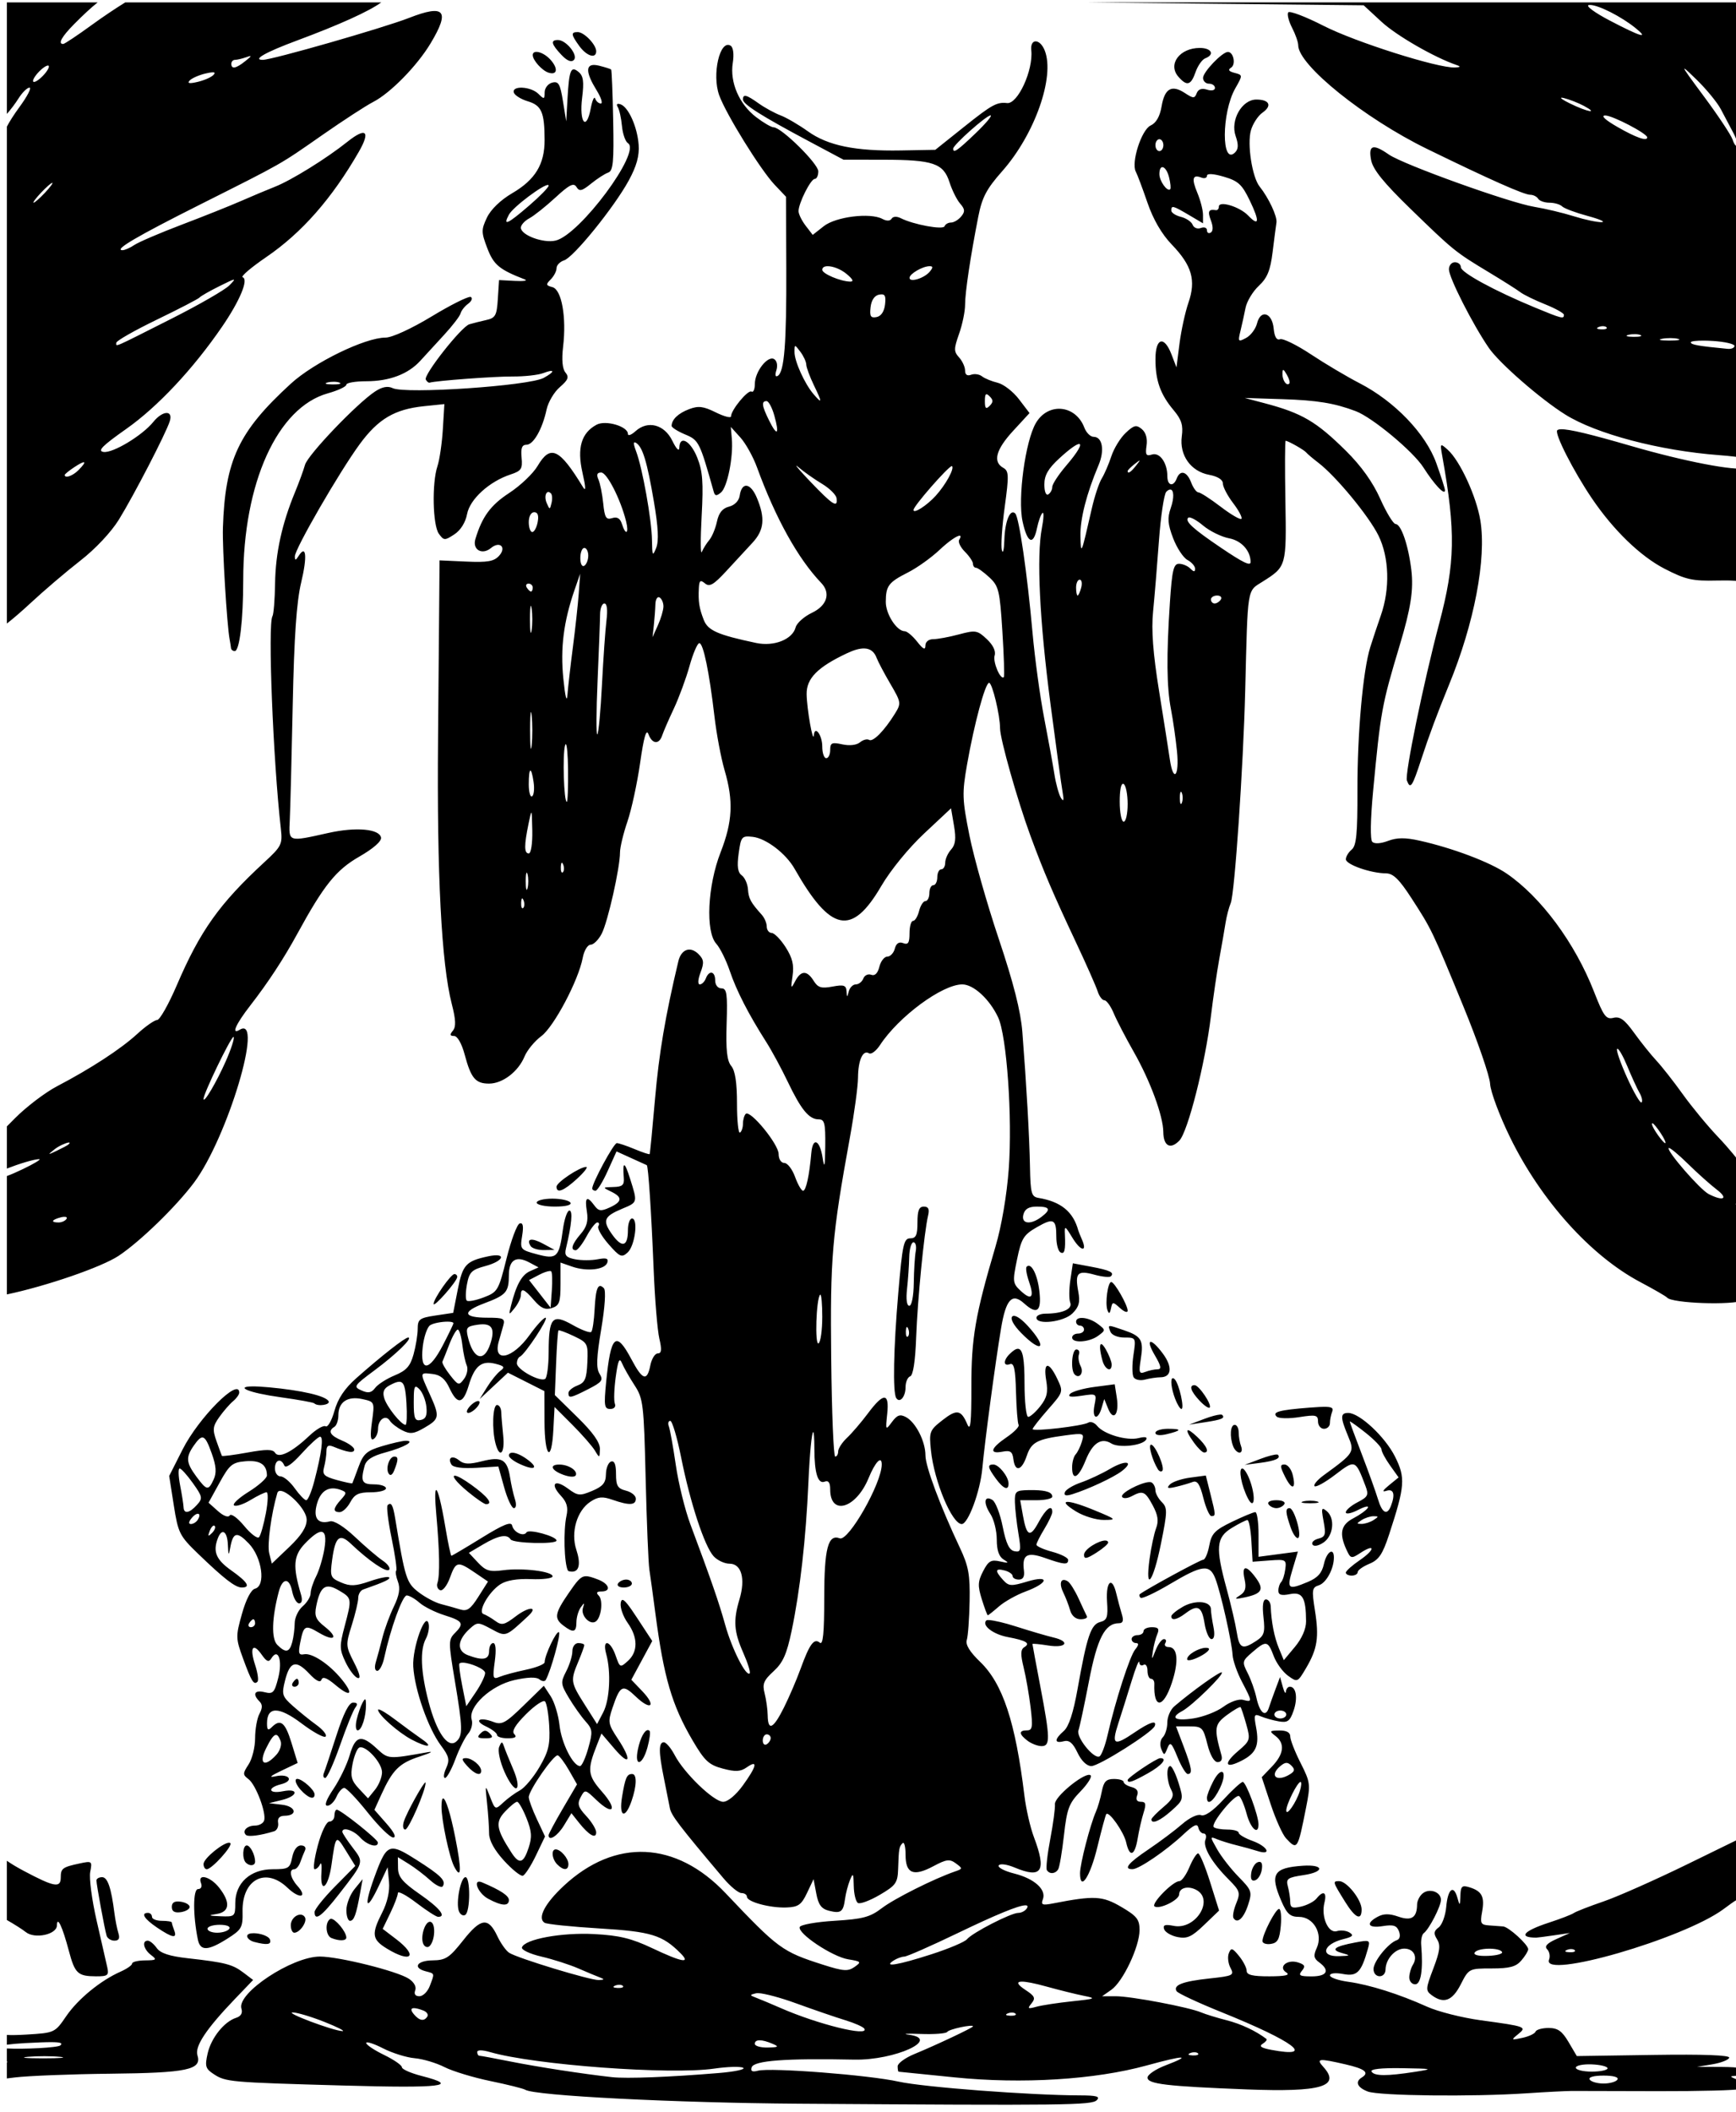 <?xml version="1.0" encoding="UTF-8" standalone="no"?>
<svg
   xmlns:dc="http://purl.org/dc/elements/1.1/"
   xmlns:cc="http://creativecommons.org/ns#"
   xmlns:rdf="http://www.w3.org/1999/02/22-rdf-syntax-ns#"
   xmlns:svg="http://www.w3.org/2000/svg"
   xmlns="http://www.w3.org/2000/svg"
   xmlns:sodipodi="http://sodipodi.sourceforge.net/DTD/sodipodi-0.dtd"
   xmlns:inkscape="http://www.inkscape.org/namespaces/inkscape"
   sodipodi:docname="The oracle appears.svg"
   inkscape:version="1.0 (4035a4fb49, 2020-05-01)"
   id="svg4542"
   version="1.1"
   viewBox="0 0 115.994 141.056"
   height="141.056mm"
   width="115.994mm">
  <title
     id="title4596">The oracle appears</title>
  <defs
     id="defs4536" />
  <sodipodi:namedview
     inkscape:window-maximized="1"
     inkscape:window-y="-9"
     inkscape:window-x="-9"
     inkscape:window-height="1001"
     inkscape:window-width="1920"
     fit-margin-bottom="0"
     fit-margin-right="0"
     fit-margin-left="0"
     fit-margin-top="0"
     inkscape:snap-global="false"
     showgrid="false"
     inkscape:document-rotation="0"
     inkscape:current-layer="layer1"
     inkscape:document-units="mm"
     inkscape:cy="207.29596"
     inkscape:cx="441.65004"
     inkscape:zoom="0.98994949"
     inkscape:pageshadow="2"
     inkscape:pageopacity="0.0"
     borderopacity="1.0"
     bordercolor="#666666"
     pagecolor="#ffffff"
     id="base" />
  <g
     transform="translate(-290.789,-102.097)"
     id="layer1"
     inkscape:groupmode="layer"
     inkscape:label="Lager 1">
    <path
       transform="scale(0.265)"
       d="m 1099.047,385.879 v 28.109 c 0.955,-1.077 2.143,-2.641 2.92,-3.881 0.947,-1.512 2.201,-2.75 2.785,-2.75 0.584,0 -0.552,2.197 -2.523,4.883 -1.401,1.909 -2.593,3.792 -3.182,4.961 v 125.217 c 1.528,-1.189 3.684,-3.03 5.889,-5.082 3.414,-3.178 9.099,-8.023 12.631,-10.766 3.775,-2.931 7.785,-7.196 9.729,-10.348 3.812,-6.182 11.853,-21.724 12.824,-24.785 0.91,-2.867 -1.781,-2.756 -4.152,0.172 -2.779,3.431 -10.207,7.909 -12.541,7.561 -1.616,-0.241 -0.341,-1.533 5.736,-5.811 7.902,-5.563 16.818,-15.068 24.129,-25.721 4.51,-6.572 6.762,-11.976 5.207,-12.494 -0.55,-0.183 2.148,-2.483 5.994,-5.111 8.942,-6.11 16.524,-14.738 23.305,-26.52 3.006,-5.223 1.805,-6.254 -2.904,-2.494 -5.262,4.201 -14.105,9.685 -18.248,11.316 -1.925,0.758 -5.75,2.365 -8.5,3.57 -2.75,1.206 -9.5,3.901 -15,5.988 -5.5,2.088 -10.888,4.396 -11.973,5.131 -1.085,0.735 -2.435,1.322 -3,1.303 -2.189,-0.068 3.611,-3.475 19.473,-11.443 21.361,-10.731 20.016,-9.967 31.016,-17.633 5.216,-3.635 10.955,-7.365 12.754,-8.287 4.335,-2.224 11.072,-9.1 14.48,-14.781 4.962,-8.27 3.568,-9.91 -5.436,-6.398 -6.529,2.546 -34.532,10.574 -36.885,10.574 -2.701,-10e-6 0.706,-1.929 8.57,-4.852 10.774,-4.005 18.206,-7.37 21.301,-9.629 h -64.553 c -2.405,1.484 -5.626,3.639 -8.303,5.586 -3.699,2.691 -7,4.893 -7.336,4.893 -1.41,0 -0.4,-1.823 2.803,-5.055 2.341,-2.362 4.219,-4.1 5.885,-5.424 z m 272.387,0 c 2.468,0.026 4.178,0.048 6.711,0.074 l 63,0.65 4.5,4.156 c 3.788,3.499 13.339,8.994 19,10.93 1.046,0.358 0.895,0.536 -0.5,0.592 -4.311,0.172 -25.1,-6.418 -33.066,-10.482 -4.624,-2.36 -8.658,-3.888 -8.963,-3.395 -0.305,0.493 0.141,2.238 0.988,3.877 0.848,1.639 1.541,3.616 1.541,4.393 0,4.998 16.694,18.424 32.5,26.137 15.853,7.736 24.441,11.549 26.01,11.549 0.754,-1e-5 1.651,0.45 1.99,1 0.34,0.55 1.625,1 2.857,1 1.232,0 2.669,0.418 3.191,0.93 0.522,0.511 3.426,1.597 6.451,2.41 3.025,0.814 4.6,1.515 3.5,1.559 -1.1,0.044 -4.25,-0.624 -7,-1.484 -2.75,-0.861 -7.25,-1.933 -10,-2.383 -6.217,-1.017 -33.058,-10.667 -36.654,-13.178 -3.992,-2.787 -5.204,-2.409 -4.467,1.396 0.459,2.37 3.136,5.686 9.893,12.25 10.853,10.544 11.313,10.918 19.762,16.006 3.556,2.141 7.142,4.411 7.967,5.043 0.825,0.632 3.636,2.005 6.246,3.051 2.611,1.046 4.748,2.238 4.75,2.65 0.01,1.109 -0.484,0.988 -7.277,-1.82 -10.202,-4.217 -18.711,-8.846 -18.715,-10.18 0,-0.688 -0.679,-1.25 -1.504,-1.25 -0.825,-1e-5 -1.5,0.807 -1.5,1.791 0,2.084 5.992,13.877 10.057,19.791 2.645,3.848 13.037,12.906 19.271,16.801 7.852,4.905 23.755,9.1 38.805,10.236 3.03,0.229 5.215,0.506 6.674,0.83 v -45.143 c -0.084,-0.087 -0.156,-0.141 -0.244,-0.238 -1.533,-1.694 -1.546,-3.033 -0.65,-2.951 0.236,0.022 0.543,0.157 0.895,0.396 V 385.879 Z m 126.85,0.643 c 2.144,0.058 7.756,2.88 11.359,5.779 3.604,2.9 1.493,2.298 -6.414,-1.832 -3.806,-1.988 -6.201,-3.75 -5.326,-3.92 0.111,-0.021 0.238,-0.031 0.381,-0.027 z m -255.297,6.834 c -1.771,0 -1.698,0.64 0.404,3.531 1.847,2.54 4.25,3.275 4.25,1.299 0,-1.66 -3.054,-4.83 -4.654,-4.83 z m -5,2 c -1.906,0 -1.674,1.021 0.842,3.699 1.443,1.535 2.523,1.991 3.176,1.338 1.166,-1.166 -1.921,-5.037 -4.018,-5.037 z m 120.481,0.338 c -0.739,-0.014 -1.285,0.742 -1.123,2.273 0.529,5.004 -3.421,13.591 -6.111,13.281 -2.565,-0.295 -3.845,0.41 -10.779,5.945 l -7.311,5.836 -8.652,0.158 c -11.517,0.211 -18.443,-1.212 -23.486,-4.826 -2.277,-1.631 -5.373,-3.437 -6.881,-4.01 -1.508,-0.573 -3.988,-1.929 -5.514,-3.016 -3.111,-2.215 -3.967,-2.428 -3.967,-0.988 0,1.197 4.592,4.108 16.424,10.414 l 8.922,4.756 10.078,0.012 c 12.548,0.016 15.124,0.895 16.66,5.684 0.643,2.006 1.85,4.425 2.682,5.377 1.227,1.406 1.274,2.017 0.25,3.25 -0.693,0.835 -1.843,1.52 -2.555,1.52 -0.712,0 -1.444,0.419 -1.627,0.934 -0.344,0.965 -7.84,-0.414 -11.037,-2.031 -1.015,-0.513 -1.949,-0.464 -2.311,0.121 -0.38,0.614 -1.251,0.637 -2.328,0.06 -3.062,-1.638 -11.73,-0.566 -14.774,1.828 l -2.793,2.197 -1.774,-2.305 c -0.975,-1.268 -1.784,-2.912 -1.795,-3.654 -0.033,-1.986 3.062,-8.15 4.092,-8.15 0.487,0 0.885,-0.859 0.885,-1.908 0,-1.921 -9.313,-11.092 -11.264,-11.092 -0.576,0 -2.557,-1.153 -4.402,-2.561 -4.279,-3.264 -6.66,-8.761 -5.902,-13.629 0.348,-2.234 0.134,-3.962 -0.541,-4.379 -2.705,-1.672 -4.765,7.251 -2.881,12.48 1.719,4.772 10.431,18.827 14.002,22.588 l 2.848,3 0.068,18 c 0.071,18.985 -0.492,26.112 -2.141,27.131 -0.614,0.379 -0.75,-0.171 -0.353,-1.422 0.373,-1.174 0.137,-2.358 -0.555,-2.785 -1.627,-1.006 -4.879,3.158 -4.879,6.246 0,1.347 -0.377,2.213 -0.84,1.928 -0.876,-0.541 -5.16,4.636 -5.16,6.236 0,0.503 -1.733,0.056 -3.852,-0.992 -3.139,-1.553 -4.386,-1.702 -6.731,-0.811 -2.74,1.042 -4.368,2.598 -4.402,4.205 -0.01,0.405 1.526,1.379 3.408,2.166 3.462,1.446 3.67,1.863 7.217,14.459 0.301,1.069 0.693,1.105 1.822,0.168 1.601,-1.329 3.133,-8.902 2.736,-13.529 l -0.258,-3 2.42,2.676 c 1.331,1.473 3.21,4.848 4.178,7.5 4.696,12.866 10.343,23.026 16.197,29.145 2.459,2.57 1.486,5.704 -2.338,7.527 -1.981,0.945 -3.831,2.593 -4.111,3.666 -0.797,3.049 -5.448,4.89 -9.951,3.938 -9.685,-2.048 -12.171,-3.14 -13.211,-5.803 -1.165,-2.982 -1.413,-4.593 -1.242,-8.021 0.097,-1.935 0.381,-2.154 1.543,-1.189 1.152,0.956 2.185,0.357 5.4,-3.129 2.186,-2.37 5.144,-5.57 6.574,-7.111 2.956,-3.186 3.254,-6.199 1.115,-11.318 -1.601,-3.832 -3.81,-4.113 -4.334,-0.553 -0.191,1.301 -1.27,2.409 -2.691,2.766 -1.647,0.413 -2.576,1.561 -3.041,3.752 -0.369,1.736 -1.238,3.831 -1.93,4.656 -0.692,0.825 -1.538,2.175 -1.881,3 -0.342,0.825 -0.364,-3.237 -0.049,-9.027 0.465,-8.526 0.251,-11.33 -1.117,-14.75 -1.698,-4.243 -4.43,-5.738 -4.519,-2.473 -0.029,1.037 -0.744,0.324 -1.754,-1.75 -2.011,-4.127 -6.196,-5.218 -9.287,-2.42 -1.051,0.951 -1.912,1.264 -1.912,0.695 0,-1.911 -5.597,-3.562 -7.899,-2.33 -3.846,2.059 -4.973,5.864 -3.568,12.055 0.874,3.852 0.906,4.939 0.107,3.629 -5.923,-9.719 -8.183,-10.764 -11.418,-5.281 -1.12,1.899 -4.326,4.951 -7.125,6.783 -4.725,3.093 -6.854,5.986 -8.555,11.623 -0.812,2.691 1.681,4.134 3.926,2.271 2.235,-1.855 3.994,-0.193 2.059,1.945 -1.293,1.429 -2.901,1.712 -8.314,1.467 l -6.713,-0.303 -0.07,9.182 c -0.039,5.05 -0.175,21.132 -0.305,35.738 -0.305,34.311 0.855,56.755 3.457,66.857 1.028,3.993 1.102,5.763 0.283,6.75 -0.838,1.009 -0.763,1.338 0.305,1.338 0.842,-1e-5 1.927,1.91 2.676,4.711 1.591,5.95 2.72,7.289 6.143,7.289 3.412,-1e-5 7.362,-3.015 8.939,-6.824 0.659,-1.591 2.558,-3.897 4.219,-5.125 3.191,-2.359 9.393,-14.077 10.459,-19.76 0.34,-1.81 1.231,-3.291 1.98,-3.291 0.75,-1e-5 2.012,-1.254 2.805,-2.787 1.541,-2.98 4.609,-16.597 4.609,-20.455 0,-1.28 0.843,-4.787 1.871,-7.793 1.028,-3.006 2.47,-9.658 3.203,-14.781 0.936,-6.54 1.561,-8.7 2.098,-7.25 0.934,2.524 2.686,2.684 3.469,0.316 0.318,-0.963 1.637,-4 2.932,-6.75 1.295,-2.75 3.079,-7.588 3.963,-10.75 0.884,-3.162 1.993,-5.75 2.465,-5.75 1.008,0 2.515,7.296 3.822,18.5 0.513,4.4 1.657,10.475 2.543,13.5 2.278,7.779 2.028,12.947 -1.006,20.727 -3.295,8.448 -3.835,19.985 -1.078,23.031 0.949,1.049 2.476,4.12 3.393,6.824 1.707,5.036 4.684,10.841 9.191,17.918 1.401,2.2 3.839,6.7 5.416,10 3.372,7.055 5.376,9.5 7.787,9.5 1.511,-1e-5 1.748,0.949 1.686,6.75 -0.056,5.166 -0.212,5.862 -0.664,2.967 -0.717,-4.596 -2.49,-5.352 -2.853,-1.217 -0.504,5.725 -1.33,9.5 -2.08,9.5 -0.414,0 -1.323,-1.575 -2.019,-3.5 -0.696,-1.925 -1.912,-3.5 -2.701,-3.5 -0.821,0 -1.437,-0.962 -1.438,-2.25 0,-2.478 -7.183,-11.231 -8.299,-10.115 -0.384,0.384 -0.699,1.497 -0.699,2.473 0,0.976 -0.338,1.983 -0.75,2.238 -0.412,0.255 -0.75,-3.026 -0.75,-7.289 0,-5.298 -0.459,-8.303 -1.449,-9.496 -1.08,-1.301 -1.376,-4.016 -1.166,-10.654 0.24,-7.578 0.046,-8.906 -1.301,-8.906 -0.916,0 -1.584,-0.842 -1.584,-2 0,-2.343 -1.53,-2.667 -2.361,-0.5 -0.316,0.825 -1,1.5 -1.52,1.5 -0.551,0 -0.474,-1.249 0.186,-2.998 0.935,-2.477 0.846,-3.281 -0.51,-4.637 -2.059,-2.059 -4.36,-1.243 -5.084,1.803 -3.295,13.852 -4.881,23.205 -5.879,34.689 -0.652,7.503 -1.262,13.76 -1.355,13.904 -0.094,0.145 -1.799,-0.418 -3.791,-1.25 -1.992,-0.832 -4.012,-1.512 -4.49,-1.512 -0.772,0 -6.195,10.01 -6.195,11.436 0,0.31 0.37,0.564 0.822,0.564 0.452,0 1.829,-2.231 3.061,-4.955 l 2.24,-4.953 3.688,1.674 c 2.029,0.921 3.801,1.726 3.938,1.787 0.384,0.173 1.135,11.56 1.742,26.447 0.303,7.425 0.943,15.187 1.424,17.25 0.659,2.824 0.561,3.75 -0.395,3.75 -0.698,-1e-5 -1.539,1.35 -1.869,3 -0.825,4.127 -1.965,3.767 -4.76,-1.5 -3.911,-7.372 -5.221,-6.192 -6.389,5.75 -0.579,5.926 -0.455,6.75 1.025,6.75 1.003,-1e-5 1.477,-0.546 1.17,-1.346 -0.284,-0.74 -0.18,-3.778 0.231,-6.75 0.584,-4.232 0.927,-4.971 1.588,-3.404 0.464,1.1 1.887,3.593 3.16,5.541 2.175,3.327 2.342,4.748 2.791,23.5 0.263,10.977 0.686,21.309 0.939,22.959 0.253,1.65 0.934,6.6 1.512,11 2.123,16.161 4.168,23.145 9.377,32.021 3.034,5.17 4.107,6.173 7.602,7.105 3.235,0.863 4.482,0.797 6.086,-0.326 2.877,-2.015 2.496,-0.261 -0.988,4.549 -1.777,2.453 -3.815,4.15 -4.982,4.15 -2.357,0 -9.817,-7.176 -12.215,-11.75 -0.937,-1.787 -2.175,-3.25 -2.75,-3.25 -1.336,0 -1.323,2.497 0.047,9.174 0.601,2.93 1.262,6.254 1.471,7.389 0.34,1.849 2.262,4.366 13.504,17.688 1.74,2.062 3.788,3.75 4.549,3.75 0.761,0 1.383,0.417 1.383,0.924 0,1.291 5.817,2.868 9.99,2.709 2.949,-0.112 3.746,-0.675 5.15,-3.633 l 1.662,-3.5 0.693,3.666 c 0.531,2.802 1.288,3.815 3.217,4.299 2.977,0.747 3.585,0.294 4.027,-3.01 0.182,-1.359 0.737,-3.48 1.232,-4.713 0.784,-1.949 0.91,-1.76 0.965,1.449 0.035,2.03 0.506,3.966 1.049,4.301 0.542,0.335 3.017,-0.582 5.5,-2.037 4.072,-2.386 4.526,-3.026 4.639,-6.549 0.165,-5.152 0.244,-5.607 1.125,-6.488 0.412,-0.412 0.75,0.913 0.75,2.947 0,4.74 1.983,5.55 7.016,2.863 3.287,-1.754 4.107,-1.857 5.664,-0.711 1.746,1.286 1.738,1.368 -0.18,2.027 -5.266,1.809 -15.312,6.838 -18.469,9.246 -2.987,2.279 -4.798,2.763 -11.947,3.197 -4.634,0.282 -8.582,0.992 -8.775,1.578 -0.539,1.637 8.256,7.489 12.223,8.133 3.296,0.535 3.399,0.661 1.594,1.926 -1.651,1.157 -2.807,1.074 -7.947,-0.568 -10.297,-3.29 -11.269,-4.003 -24.562,-18.027 -12.503,-13.191 -27.848,-13.893 -40.783,-1.867 -4.792,4.455 -6.726,8.168 -4.856,9.324 0.582,0.36 6.812,1.003 13.842,1.43 13.069,0.793 15.87,1.653 20.471,6.283 2.639,2.656 0.308,2.229 -7.191,-1.32 -5.199,-2.461 -8.293,-3.212 -14.598,-3.545 -8.221,-0.435 -17.537,1.279 -18.229,3.354 -0.202,0.607 1.986,1.64 4.932,2.328 2.913,0.681 7.097,2.023 9.297,2.982 2.2,0.959 4.675,1.992 5.5,2.295 1.141,0.419 1.059,0.569 -0.344,0.629 -2.088,0.089 -20.392,-5.47 -22.596,-6.863 -0.792,-0.501 -2.144,-2.4 -3.004,-4.221 -2.274,-4.816 -4.141,-4.581 -8.613,1.086 -3.456,4.379 -4.406,5.003 -7.693,5.037 -3.967,0.042 -5.128,1.867 -1.75,2.75 2.329,0.609 2.279,0.427 1.025,3.725 -0.536,1.411 -1.71,2.564 -2.607,2.564 -1.038,0 -1.423,-0.545 -1.057,-1.498 0.344,-0.896 -0.317,-2.073 -1.643,-2.93 -2.99,-1.931 -17.623,-5.572 -22.392,-5.572 -7.059,0 -21.014,9.252 -19.787,13.119 0.355,1.117 -0.115,1.93 -1.338,2.318 -3.015,0.957 -6.301,5.073 -7.188,9.006 -0.717,3.183 -0.53,3.827 1.504,5.16 3.069,2.011 3.944,2.088 32.732,2.9 24.879,0.702 29.625,0.125 19.75,-2.406 -2.75,-0.705 -5,-1.697 -5,-2.203 0,-0.506 -2.025,-1.903 -4.5,-3.105 -2.475,-1.202 -4.5,-2.556 -4.5,-3.008 0,-0.452 1.913,0.155 4.25,1.35 2.337,1.194 5.93,2.315 7.982,2.49 2.052,0.175 5.427,1.18 7.5,2.232 2.073,1.052 7.296,2.64 11.607,3.527 4.312,0.887 8.266,1.874 8.785,2.195 2.424,1.498 37.672,3.294 68.875,3.508 67.361,0.461 73.933,0.383 75.201,-0.885 0.932,-0.933 -0.013,-1.202 -4.25,-1.213 -12.572,-0.033 -39.425,-2.068 -45.693,-3.463 -7.491,-1.667 -32.28,-3.591 -35.482,-2.754 -1.452,0.38 -1.906,0.129 -1.57,-0.867 0.569,-1.688 8.568,-2.285 25.859,-1.926 10.216,0.212 22.058,-5.196 13.748,-6.279 -1.822,-0.238 -0.49,-0.324 2.959,-0.193 3.449,0.131 6.482,-0.102 6.738,-0.518 0.423,-0.684 6.49,-1.982 6.49,-1.389 0,0.329 -9.344,4.737 -14.75,6.959 -2.337,0.961 -4.25,2.354 -4.25,3.096 0,0.741 0.112,1.358 0.25,1.369 0.138,0.011 6.487,0.652 14.111,1.426 17.02,1.726 35.387,0.589 48.432,-3 9.583,-2.639 11.619,-2.643 4.729,-0.012 -2.487,0.95 -4.521,2.332 -4.521,3.072 0,1.617 4.8,2.188 25.035,2.973 18.772,0.728 23.764,-0.734 19.311,-5.654 -1.941,-2.145 -1.23,-2.228 5.578,-0.656 4.956,1.144 6.099,2.078 4.076,3.328 -1.728,1.068 -1.095,2.514 1.541,3.516 2.873,1.092 26.378,1.357 39.959,0.451 4.95,-0.33 10.125,-0.594 11.5,-0.594 1.375,0.003 11.143,0.026 21.705,0.053 10.562,0.026 19.9,-0.221 20.75,-0.547 0.824,-0.316 1.2,1.086 1.353,7.268 v -9.182 c -0.491,0.038 -1.407,-0.156 -2.307,-0.518 -1.698,-0.683 -1.736,-0.815 -0.25,-0.875 0.963,-0.039 1.75,-0.52 1.75,-1.07 0,-1.047 -0.932,-1.191 -7.5,-1.191 h -4 l 3.922,-0.656 c 2.157,-0.36 4.069,-1.104 4.25,-1.654 0.214,-0.651 -6.449,-0.9 -19.049,-0.711 l -19.379,0.291 -2.088,-3.541 c -1.641,-2.782 -2.721,-3.539 -5.039,-3.539 -1.623,0 -3.1,0.416 -3.283,0.926 -0.183,0.509 -1.684,1.215 -3.334,1.568 -2.826,0.605 -2.889,0.553 -1.096,-0.898 2.327,-1.884 2.081,-1.976 -9.404,-3.541 -4.675,-0.637 -10.75,-2.173 -13.5,-3.414 -7.069,-3.189 -14.539,-5.549 -19.898,-6.283 -2.53,-0.347 -4.602,-1.069 -4.602,-1.605 0,-0.563 1.404,-0.712 3.324,-0.352 3.511,0.659 4.564,-0.404 6.223,-6.283 0.646,-2.291 0.526,-2.353 -3.18,-1.658 -5.256,0.986 -6.319,1.824 -3.357,2.648 2.289,0.637 2.228,0.701 -0.76,0.793 -4.874,0.149 -3.989,-3.045 1.197,-4.316 2.278,-0.559 2.619,-0.929 1.5,-1.631 -0.796,-0.499 -2.235,-0.663 -3.197,-0.363 -2.168,0.674 -4.039,-3.59 -3.143,-7.16 0.674,-2.685 -0.28,-3.187 -1.998,-1.051 -0.611,0.759 -2.347,1.668 -3.859,2.02 -2.202,0.512 -2.752,0.288 -2.764,-1.129 -0.01,-0.973 -0.277,-2.748 -0.598,-3.943 -0.52,-1.94 -0.088,-2.25 4.004,-2.863 5.339,-0.801 5.14,-2.718 -0.244,-2.35 -7.391,0.505 -8.354,2.087 -5.412,8.879 1.419,3.275 2.234,4.008 4.467,4.008 3.641,0 6.087,4.272 4.473,7.814 -0.892,1.958 -0.779,2.636 0.613,3.654 2.791,2.041 1.984,3.531 -1.912,3.531 -3.011,0 -3.424,-0.239 -2.447,-1.416 0.941,-1.134 0.745,-1.552 -0.979,-2.1 -2.755,-0.875 -5.119,1.166 -2.943,2.541 1.036,0.655 -0.264,0.948 -4.258,0.959 -4.248,0.011 -5.75,-0.347 -5.75,-1.373 0,-0.764 -0.867,-2.452 -1.926,-3.75 -1.686,-2.067 -2.006,-2.153 -2.576,-0.689 -0.358,0.919 -0.171,2.57 0.418,3.67 1.004,1.875 0.676,2.042 -5.277,2.68 -6.796,0.728 -9.251,1.677 -8.303,3.211 0.325,0.526 5.398,2.897 11.273,5.266 18.392,7.415 24.01,11.654 12.609,9.516 -2.58,-0.484 -3.188,-0.915 -2.178,-1.539 0.771,-0.476 1.189,-1.026 0.93,-1.223 -2.686,-2.036 -6.417,-3.785 -10.06,-4.713 -2.425,-0.618 -5.31,-1.505 -6.41,-1.973 -3.09,-1.314 -17.639,-4.066 -21.496,-4.066 h -3.449 l 2.33,-1.633 c 2.93,-2.052 7.094,-10.852 7.106,-15.021 0.01,-2.699 -0.66,-3.547 -4.615,-5.865 -4.758,-2.788 -6.786,-2.893 -17.139,-0.883 -2.761,0.536 -3.164,0.379 -2.627,-1.02 0.942,-2.455 -2.127,-5.219 -7.215,-6.5 -2.465,-0.621 -4.227,-1.54 -3.916,-2.043 0.323,-0.522 2.045,-0.296 4.012,0.525 6.887,2.878 8.112,0.937 4.857,-7.686 -0.908,-2.407 -1.979,-7.075 -2.381,-10.375 -2.267,-18.617 -5.464,-28.283 -11.17,-33.77 -2.64,-2.538 -3.739,-4.341 -3.363,-5.523 0.306,-0.966 0.625,-5.345 0.709,-9.732 0.127,-6.704 -0.263,-8.853 -2.443,-13.475 -4.959,-10.511 -8.692,-20.517 -8.695,-23.301 0,-3.529 -2.446,-8.332 -4.906,-9.648 -1.491,-0.798 -2.225,-0.544 -3.533,1.221 -1.611,2.175 -1.641,2.127 -1.203,-2.021 0.572,-5.415 -0.891,-5.456 -4.861,-0.139 -1.65,2.21 -4.013,4.969 -5.25,6.133 -1.238,1.164 -2.25,2.71 -2.25,3.436 0,0.726 -0.338,1.319 -0.75,1.318 -0.412,-7.9e-4 -0.866,-11.119 -1.01,-24.705 -0.269,-25.471 0.185,-30.821 4.729,-55.793 1.101,-6.05 2.016,-12.8 2.031,-15 0.034,-4.427 1.239,-7.088 2.779,-6.137 0.551,0.341 1.795,-0.59 2.764,-2.068 4.713,-7.193 15.703,-15.295 20.748,-15.295 2.834,0 6.874,3.709 9.031,8.293 2.189,4.651 3.637,25.247 2.686,38.207 -0.486,6.613 -1.811,14.39 -3.322,19.5 -5.128,17.344 -6.122,23.108 -6.1,35.393 0.016,8.999 -0.23,11.31 -1.006,9.5 -1.601,-3.736 -2.657,-3.914 -6.309,-1.055 -3.233,2.532 -3.374,2.905 -2.875,7.662 0.815,7.774 5.313,18.5 7.758,18.5 1.614,0 4.649,-8.19 5.188,-14 0.649,-7.009 3.252,-26.46 4.727,-35.32 1.219,-7.321 2.787,-9.025 5.797,-6.301 3.264,2.954 4.445,2.052 3.879,-2.967 -0.488,-4.329 -2.08,-7.41 -3.232,-6.258 -0.286,0.287 -0.016,1.967 0.6,3.734 1.408,4.039 0.64,4.888 -2.107,2.328 -2.008,-1.871 -2.061,-2.321 -0.904,-7.922 1.087,-5.265 1.648,-6.18 4.939,-8.074 4.274,-2.46 4.961,-2.129 4.961,2.387 0,1.801 0.45,3.553 1,3.893 1.063,0.657 1.355,-0.47 1.164,-4.477 -0.11,-2.313 0.017,-2.256 1.914,0.863 2.061,3.389 3.824,3.689 2.383,0.406 -0.433,-0.986 -0.85,-2.018 -0.924,-2.293 -1.28,-4.723 -4.386,-7.258 -10.037,-8.195 -1.777,-0.295 -2.015,-1.167 -2.141,-7.818 -0.145,-7.654 -0.881,-20.645 -1.924,-33.996 -0.408,-5.225 -2.209,-12.328 -5.957,-23.49 -2.955,-8.8 -6.275,-20.5 -7.375,-26 -1.843,-9.211 -1.89,-10.631 -0.594,-18 1.802,-10.247 4.572,-20.5 5.539,-20.5 0.804,0 2.771,8.178 2.768,11.5 0,2.628 4.393,18.158 7.645,27 3.297,8.964 5.718,14.627 11.541,27 2.588,5.5 5.027,11.012 5.42,12.25 0.392,1.237 1.156,2.25 1.697,2.25 0.541,0 1.596,1.463 2.344,3.25 0.748,1.788 3.025,6.175 5.061,9.75 4.148,7.284 7.413,16.136 7.451,20.191 0.033,3.553 1.791,4.501 4.041,2.18 2.154,-2.222 6.518,-19.412 7.965,-31.371 0.566,-4.675 1.521,-11.2 2.123,-14.5 0.602,-3.3 1.307,-7.35 1.565,-9 0.258,-1.65 0.846,-3.9 1.307,-5 0.99,-2.364 3.168,-34.301 3.648,-53.5 0.664,-26.521 0.423,-25.001 4.393,-27.508 6.011,-3.796 6.024,-3.849 5.742,-20.355 -0.142,-8.326 -0.115,-15.137 0.059,-15.137 0.617,0.003 4.689,2.308 5.182,2.934 0.275,0.349 1.677,1.537 3.115,2.639 4.417,3.384 12.699,13.416 15.104,18.297 2.72,5.52 2.957,13.41 0.608,20.131 -0.866,2.475 -2.066,6.075 -2.668,8 -1.851,5.92 -3.274,21.825 -3.234,36.143 0.03,10.861 -0.265,13.895 -1.443,14.873 -0.814,0.676 -1.48,1.777 -1.48,2.447 0,1.325 6.279,3.526 10.115,3.549 1.819,0.01 3.342,1.49 6.424,6.25 5.114,7.897 5.2,8.08 13.078,27.238 3.618,8.8 6.659,17.601 6.756,19.557 0.097,1.956 2.365,8.031 5.041,13.5 7.788,15.914 20.343,29.862 32.822,36.463 3.445,1.822 6.489,3.582 6.764,3.91 1.22,1.454 16.524,1.985 19.301,0.67 0.189,-0.089 0.357,-0.13 0.508,-0.068 V 702.762 c -0.818,0.577 -1.809,0.655 -1.809,-0.215 0,-0.537 0.713,-1.25 1.584,-1.584 0.083,-0.032 0.149,-0.045 0.225,-0.068 v -10.732 c -0.569,-0.147 -1.19,-0.405 -1.809,-0.805 -1.169,-0.755 -0.893,-0.973 1.25,-0.984 0.198,-10e-4 0.372,0.024 0.559,0.037 v -7.873 c -0.314,-0.392 -0.645,-0.879 -0.938,-1.428 -0.66,-1.238 -3.357,-4.513 -5.994,-7.279 -2.637,-2.766 -6.648,-7.62 -8.914,-10.785 -2.267,-3.165 -5.258,-6.975 -6.649,-8.469 -1.391,-1.493 -3.925,-4.653 -5.631,-7.021 -2.406,-3.34 -3.575,-4.187 -5.215,-3.775 -1.839,0.462 -2.475,-0.395 -4.893,-6.586 -4.799,-12.286 -13.385,-23.884 -22.053,-29.791 -4.213,-2.871 -13.608,-6.417 -21.924,-8.273 -3.624,-0.809 -5.696,-0.793 -7.957,0.06 -1.845,0.696 -3.419,0.792 -3.971,0.24 -0.552,-0.551 -0.472,-5.603 0.201,-12.742 1.905,-20.196 2.188,-21.743 6.723,-36.828 2.805,-9.33 3.52,-13.988 2.914,-19 -0.748,-6.193 -2.568,-11.491 -3.959,-11.525 -0.577,-0.015 -2.321,-2.876 -3.875,-6.357 -1.865,-4.178 -4.798,-8.28 -8.627,-12.068 -7.494,-7.415 -11.105,-9.531 -20.547,-12.025 l -5,-1.32 9.5,0.301 c 8.724,0.276 13.167,1.003 18.5,3.025 4.216,1.599 14.5,10.158 17.082,14.217 2.737,4.302 5.418,7.137 5.418,5.73 0,-0.423 -0.99,-3.517 -2.199,-6.873 -2.667,-7.405 -10.498,-15.556 -19.316,-20.104 -3.2,-1.65 -8.736,-4.934 -12.303,-7.299 -3.567,-2.364 -7.064,-4.075 -7.774,-3.803 -0.854,0.328 -1.395,-0.582 -1.6,-2.693 -0.391,-4.031 -3.289,-4.917 -4.201,-1.283 -0.348,1.387 -1.589,3.033 -2.758,3.658 -1.989,1.065 -2.081,0.955 -1.428,-1.721 0.384,-1.572 0.964,-4.203 1.287,-5.846 0.323,-1.643 1.828,-4.146 3.344,-5.562 2.152,-2.011 2.915,-3.874 3.486,-8.512 0.402,-3.266 0.838,-6.615 0.969,-7.439 0.24,-1.521 -1.949,-6.2 -4.246,-9.076 -1.886,-2.363 -3.177,-10.731 -2.187,-14.182 0.474,-1.655 1.784,-3.654 2.91,-4.443 2.495,-1.748 1.763,-3.299 -1.559,-3.299 -3.637,0 -6.596,5.217 -5.211,9.189 0.747,2.143 0.711,3.286 -0.133,4.129 -3.49,3.49 -3.446,-10.016 0.053,-16.156 1.894,-3.323 1.892,-3.341 -0.201,-3.889 -1.459,-0.382 -1.726,-0.783 -0.873,-1.311 1.263,-0.781 0.628,-3.963 -0.791,-3.963 -1.43,0 -6.27,5.049 -6.27,6.541 0,0.803 0.675,1.459 1.5,1.459 0.825,-1e-5 1.5,0.481 1.5,1.068 0,0.613 -0.854,0.797 -2.006,0.432 -1.32,-0.419 -2.205,-0.114 -2.592,0.895 -0.526,1.37 -0.842,1.365 -2.988,-0.041 -3.325,-2.179 -5.103,-1.16 -5.867,3.363 -0.43,2.543 -1.368,4.182 -2.76,4.818 -2.308,1.056 -4.97,9.343 -3.74,11.646 0.387,0.725 1.71,4.243 2.939,7.818 1.455,4.231 3.597,7.914 6.137,10.551 5.074,5.268 6.143,8.995 4.199,14.625 -0.821,2.379 -1.837,7.024 -2.258,10.324 l -0.764,6 -1.248,-3.25 c -1.866,-4.857 -4.053,-4.218 -4.053,1.186 0,5.391 1.244,8.88 4.588,12.854 1.986,2.36 2.431,3.781 2.055,6.572 -0.643,4.77 2.249,8.841 6.898,9.713 2.172,0.407 3.459,1.224 3.459,2.193 0,0.849 1.169,3.08 2.6,4.955 1.431,1.876 2.361,3.648 2.068,3.941 -0.293,0.293 -2.652,-1.085 -5.244,-3.064 -2.592,-1.979 -5.109,-3.6 -5.594,-3.6 -0.484,-1e-5 -1.307,-1.125 -1.83,-2.5 -1.065,-2.801 -2.768,-3.269 -3.639,-1 -0.842,2.195 -2.361,1.832 -2.361,-0.564 0,-3.396 -1.92,-6.096 -3.891,-5.471 -1.461,0.464 -1.696,0.073 -1.353,-2.258 0.262,-1.787 -0.178,-3.311 -1.201,-4.16 -1.379,-1.145 -1.97,-1.005 -4.057,0.955 -1.343,1.262 -2.972,3.915 -3.621,5.896 -0.649,1.982 -1.739,4.502 -2.42,5.602 -0.681,1.1 -1.802,4.475 -2.492,7.5 -2.69,11.785 -2.775,11.992 -2.881,7 -0.091,-4.311 1.536,-10.672 4.566,-17.854 1.577,-3.736 0.983,-7.146 -1.244,-7.146 -0.802,0 -1.854,-1.045 -2.34,-2.324 -2.197,-5.779 -9.144,-6.427 -12.226,-1.139 -2.659,4.561 -4.605,18.942 -3.352,24.764 1.184,5.499 2.721,6.217 3.644,1.701 0.349,-1.706 0.964,-3.418 1.365,-3.803 0.402,-0.385 0.341,1.326 -0.135,3.801 -1.371,7.138 -0.589,23.219 2.147,44.146 1.391,10.644 2.773,20.704 3.07,22.354 0.383,2.124 0.263,2.562 -0.408,1.5 -0.521,-0.825 -1.268,-3.525 -1.658,-6 -0.39,-2.475 -1.55,-8.842 -2.578,-14.15 -1.028,-5.308 -2.347,-14.983 -2.932,-21.5 -1.346,-15.005 -3.386,-29.064 -4.361,-30.039 -1.276,-1.276 -2.606,1.967 -2.744,6.689 -0.072,2.475 -0.355,3.62 -0.629,2.543 -0.274,-1.077 0.053,-5.983 0.725,-10.9 1.091,-7.983 1.049,-9.038 -0.387,-9.842 -2.671,-1.495 -1.833,-4.601 2.514,-9.316 l 4.123,-4.473 -2.668,-3.498 c -1.467,-1.924 -3.885,-3.787 -5.373,-4.143 -1.488,-0.355 -3.261,-1.083 -3.942,-1.619 -0.68,-0.536 -1.918,-0.714 -2.75,-0.395 -0.971,0.373 -1.514,-0.006 -1.514,-1.059 0,-0.902 -0.678,-2.392 -1.51,-3.311 -1.349,-1.49 -1.349,-2.132 0,-5.955 0.831,-2.356 1.51,-5.638 1.51,-7.293 0,-3.155 1.343,-12.123 3.326,-22.215 0.959,-4.884 2.066,-6.983 6.059,-11.5 8.181,-9.254 13.296,-23.75 10.711,-30.355 -0.603,-1.54 -1.533,-2.322 -2.272,-2.336 z m 41.365,1.662 c -5.075,0 -8.139,4.111 -5.404,7.25 2.146,2.464 3.165,2.189 4.336,-1.17 0.56,-1.606 1.661,-3.167 2.447,-3.469 2.45,-0.94 1.567,-2.611 -1.379,-2.611 z m -167.25,0.992 c -0.564,-0.003 -0.941,0.252 -0.941,0.816 0,1.298 2.37,3.922 4,4.428 2.217,0.687 2.458,-1.073 0.449,-3.293 -1.105,-1.222 -2.567,-1.947 -3.508,-1.951 z m -72.152,1.064 c 0.233,0.022 -0.189,0.399 -1.287,1.279 -2.318,1.858 -3.5,2.082 -3.5,0.666 0,-0.55 0.413,-1 0.918,-1 0.505,0 1.742,-0.286 2.75,-0.635 0.604,-0.209 0.98,-0.324 1.119,-0.311 z m 86.816,2.234 c -2.321,-0.106 -2.168,2.064 0.478,6.346 1.145,1.852 1.633,3.367 1.084,3.367 -0.549,0 -1.188,-0.563 -1.42,-1.25 -0.232,-0.688 -0.741,0.452 -1.133,2.529 -1.099,5.823 -2.938,3.494 -2.16,-2.734 0.507,-4.057 0.309,-5.498 -0.889,-6.492 -1.959,-1.626 -2.398,-0.545 -2.816,6.947 l -0.307,5.5 -0.832,-5.127 c -0.706,-4.345 -1.121,-5.051 -2.721,-4.633 -1.037,0.271 -1.887,1.374 -1.887,2.449 0,1.777 -0.144,1.811 -1.572,0.383 -1.894,-1.893 -6.778,-2.148 -6.195,-0.322 0.219,0.687 1.801,1.674 3.516,2.189 3.473,1.045 4.219,2.754 4.238,9.73 0.018,6.145 -2.356,10.042 -8.19,13.449 -2.905,1.697 -5.375,4.082 -6.344,6.123 -1.457,3.071 -1.451,3.701 0.092,7.74 1.596,4.179 3.027,5.366 9.455,7.855 0.825,0.319 -0.3,0.488 -2.5,0.373 l -4,-0.211 -0.305,4.746 c -0.272,4.233 -0.595,4.808 -3,5.342 -1.482,0.329 -3.37,0.805 -4.195,1.057 -2.013,0.615 -11.573,12.747 -10.975,13.926 0.26,0.512 0.7,0.863 0.975,0.779 1.615,-0.491 16.344,-1.585 20.896,-1.551 2.969,0.022 6.456,-0.362 7.75,-0.854 2.989,-1.136 3.053,-0.395 0.103,1.209 -3.704,2.015 -34.859,4.126 -38.068,2.58 -1.24,-0.598 -2.643,-0.334 -4.422,0.832 -4.58,3.001 -16.983,15.973 -17.686,18.498 -0.373,1.34 -1.516,4.461 -2.539,6.936 -3.282,7.939 -4.893,15.313 -5.006,22.912 -0.061,4.076 -0.36,7.816 -0.666,8.311 -1.198,1.938 0.153,36.132 2.113,53.496 0.449,3.975 0.21,4.463 -4.166,8.5 -11.321,10.446 -16.17,17.257 -22.068,31.01 -2.059,4.8 -4.29,8.739 -4.959,8.75 -0.669,0.013 -2.919,1.586 -5,3.498 -4.13,3.794 -11.73,8.751 -20.217,13.186 -2.989,1.561 -7.777,5.201 -10.641,8.088 l -2.023,2.039 v 10.621 c 2.993,-1.171 7.04,-2.428 8.184,-2.355 0.502,0.032 -1.338,1.141 -4.088,2.465 -1.672,0.805 -3.008,1.381 -4.096,1.779 v 29.83 c 9.95,-2.093 23.86,-6.86 28.199,-9.74 5.381,-3.572 14.382,-12.304 18.955,-18.389 8.45,-11.242 17.791,-42.423 11.555,-38.568 -2.216,1.369 -1.031,-1.356 2.648,-6.092 4.505,-5.799 8.43,-11.782 11.904,-18.145 6.657,-12.192 9.749,-16.039 15.578,-19.383 3.543,-2.032 5.67,-3.892 5.504,-4.812 -0.395,-2.193 -6.317,-2.718 -13.246,-1.176 -10.308,2.295 -10.034,2.387 -9.76,-3.324 0.132,-2.75 0.466,-15.8 0.742,-29 0.36,-17.211 0.962,-25.922 2.129,-30.797 1.572,-6.57 1.267,-9.706 -0.65,-6.674 -0.734,1.16 -0.936,1.184 -0.947,0.109 -0.021,-1.845 11.219,-21.287 16.348,-28.277 4.679,-6.377 8.812,-8.816 16.232,-9.582 l 5.123,-0.529 -0.389,6.375 c -0.214,3.506 -0.826,7.681 -1.359,9.275 -1.425,4.259 -1.198,14.906 0.363,17.041 1.258,1.721 1.478,1.73 3.898,0.145 1.577,-1.033 2.813,-3.003 3.209,-5.113 0.706,-3.762 5.597,-8.213 10.979,-9.988 2.706,-0.893 3.043,-1.41 2.768,-4.25 -0.231,-2.38 0.093,-3.234 1.225,-3.234 1.762,0 4.012,-3.939 5.08,-8.893 0.402,-1.866 1.904,-4.402 3.338,-5.635 2.096,-1.803 2.372,-2.523 1.414,-3.678 -0.773,-0.931 -0.98,-3.223 -0.59,-6.52 0.881,-7.44 -0.367,-14.387 -2.695,-14.996 -1.656,-0.433 -1.708,-0.671 -0.422,-1.957 0.805,-0.805 1.465,-2.078 1.465,-2.826 0,-0.749 0.855,-1.633 1.9,-1.965 2.401,-0.762 12.632,-13.392 16.307,-20.131 1.977,-3.626 2.696,-6.228 2.492,-9 -0.334,-4.533 -2.592,-9.553 -4.59,-10.205 -0.86,-0.281 -1.116,-0.011 -0.672,0.707 0.395,0.638 0.868,2.782 1.053,4.766 0.184,1.984 0.867,3.935 1.516,4.336 3.434,2.122 -12.103,23.041 -18.221,24.533 -3.072,0.749 -8.785,-1.362 -8.785,-3.246 0,-0.671 0.965,-1.736 2.145,-2.367 1.179,-0.631 4.135,-2.984 6.57,-5.229 3.528,-3.252 4.607,-3.792 5.309,-2.656 0.73,1.181 1.357,1.037 3.678,-0.844 1.539,-1.247 3.478,-2.501 4.309,-2.785 1.259,-0.431 1.469,-2.625 1.266,-13.113 -0.134,-6.928 -0.364,-12.718 -0.512,-12.865 -0.147,-0.148 -1.504,-0.58 -3.016,-0.959 -0.432,-0.109 -0.815,-0.17 -1.147,-0.186 z m -137.945,0.152 c 0.216,-0.036 0.342,0.042 0.342,0.248 0,0.55 -0.9,1.815 -2,2.811 -1.1,0.996 -2,1.361 -2,0.811 0,-0.55 0.9,-1.815 2,-2.811 0.688,-0.622 1.298,-0.999 1.658,-1.059 z m 412.779,0.791 c 0.268,0.108 1.284,1.078 2.949,2.697 2.507,2.437 5.282,5.812 6.168,7.5 0.886,1.688 2.289,4.342 3.119,5.896 0.83,1.554 1.283,3.049 1.008,3.324 -0.275,0.275 -0.786,-0.404 -1.137,-1.51 -0.351,-1.105 -3.581,-5.978 -7.178,-10.826 -3.511,-4.733 -5.075,-6.866 -4.998,-7.074 0.01,-0.02 0.03,-0.023 0.068,-0.008 z m -371.199,0.912 c 0.627,-0.023 0.698,0.194 0.262,0.656 -0.55,0.582 -2.35,1.373 -4,1.758 -2.095,0.488 -2.698,0.379 -2,-0.359 0.55,-0.582 2.35,-1.373 4,-1.758 0.785,-0.183 1.362,-0.283 1.738,-0.297 z m 340.094,6.4 c 0.099,-0.025 0.319,0.002 0.668,0.088 1.375,0.339 3.625,1.217 5,1.951 3.928,2.098 0.956,1.587 -3.5,-0.602 -1.673,-0.822 -2.465,-1.363 -2.168,-1.438 z m -143.902,4.455 c 0.511,0 -1.185,2.025 -3.768,4.5 -4.59,4.398 -5.662,5.133 -5.662,3.885 0,-0.94 8.372,-8.385 9.43,-8.385 z m 154.982,0.023 c 1.816,-0.022 10.588,4.549 10.588,5.518 0,1.05 -2.805,0.069 -7.5,-2.625 -3.111,-1.784 -4.277,-2.877 -3.088,-2.893 z m -112.412,5.977 c 0.55,0 1,0.675 1,1.5 0,0.825 -0.45,1.5 -1,1.5 -0.55,0 -1,-0.675 -1,-1.5 0,-0.825 0.45,-1.5 1,-1.5 z m 0.752,7.041 c 0.549,-0.007 1.27,0.904 1.69,2.576 0.361,1.44 0.492,2.783 0.291,2.984 -0.732,0.732 -2.732,-2.051 -2.732,-3.803 0,-1.191 0.325,-1.752 0.752,-1.758 z m 12.367,1.762 v 0 c 0.728,0.041 1.79,0.259 3.129,0.65 3.625,1.059 4.588,1.943 6.547,6.014 2.542,5.282 2.377,6.677 -0.445,3.74 -2.117,-2.203 -7.351,-3.788 -7.351,-2.227 0,0.56 -0.338,0.965 -0.75,0.9 -1.855,-0.293 -2.137,0.286 -1.264,2.584 0.59,1.555 0.581,2.684 -0.025,3.059 -0.529,0.327 -0.963,0.069 -0.963,-0.572 0,-0.641 -0.691,-0.901 -1.537,-0.576 -0.851,0.327 -1.776,-0.032 -2.072,-0.803 -0.294,-0.766 -1.628,-1.667 -2.963,-2.002 -1.335,-0.335 -2.428,-1.05 -2.428,-1.59 0,-1.366 0.406,-1.265 4.443,1.117 l 3.557,2.1 v -2.131 c 0,-1.172 -0.636,-3.655 -1.414,-5.518 -1.516,-3.629 -1.229,-4.733 1.012,-3.873 0.771,0.296 1.402,0.088 1.402,-0.463 0,-0.315 0.393,-0.451 1.121,-0.41 z m -292.269,2.197 c 0.275,0 -0.558,1.125 -1.85,2.5 -1.292,1.375 -2.572,2.5 -2.848,2.5 -0.275,0 0.556,-1.125 1.848,-2.5 1.292,-1.375 2.574,-2.5 2.85,-2.5 z m 125.051,0.547 c 0.065,0.023 0.1,0.073 0.1,0.154 -3e-4,0.439 -2.221,2.711 -4.936,5.049 -5.447,4.691 -6.663,5.237 -5.084,2.287 1.072,-2.003 8.941,-7.839 9.92,-7.49 z m 96.156,20.453 c 0.903,0 0.91,0.334 0.033,1.391 -1.377,1.659 -5.09,2.791 -5.09,1.551 0,-1.011 3.318,-2.941 5.057,-2.941 z m -25.756,0.004 c 1.298,-0.03 3.314,0.693 4.838,1.963 1.607,1.339 1.883,1.95 0.861,1.92 -2.486,-0.076 -7,-1.991 -7,-2.971 0,-0.605 0.522,-0.894 1.301,-0.912 z m -149.727,3.402 c 0.327,-0.025 -0.121,0.46 -1.074,1.434 -1.1,1.123 -7.625,4.882 -14.5,8.352 -15.245,7.694 -14,7.151 -14,6.102 0,-0.48 4.612,-3.106 10.25,-5.834 5.638,-2.728 10.475,-5.236 10.75,-5.574 0.275,-0.339 2.525,-1.622 5,-2.852 2.144,-1.065 3.247,-1.602 3.574,-1.627 z m 163.25,3.697 c 1.039,-0.065 1.231,0.55 1.002,2.549 -0.205,1.783 -1,2.957 -2.15,3.176 -1.474,0.28 -1.762,-0.198 -1.5,-2.482 0.205,-1.783 0.998,-2.957 2.148,-3.176 0.184,-0.035 0.352,-0.057 0.5,-0.066 z m -103.562,0.635 c -0.911,0.006 -5.074,2.098 -9.662,4.875 -5.207,3.151 -10.072,5.385 -11.729,5.385 -5.144,0 -18.037,6.274 -23.873,11.617 -13.199,12.084 -16.575,19.255 -17.123,36.383 -0.16,4.996 1.008,24.361 1.689,28 0.154,0.825 0.316,1.837 0.357,2.25 0.042,0.412 0.466,0.75 0.941,0.75 1.211,0 2.135,-7.737 2.137,-17.889 0,-24.502 8.611,-43.503 21.318,-47.061 2.574,-0.721 4.68,-1.701 4.68,-2.18 0,-0.479 2.266,-0.871 5.033,-0.871 5.814,0 10.558,-1.794 13.609,-5.146 1.178,-1.294 3.878,-4.235 6,-6.535 2.122,-2.3 3.998,-4.744 4.17,-5.434 0.171,-0.689 1.028,-1.777 1.902,-2.416 0.874,-0.639 1.183,-1.405 0.688,-1.701 -0.031,-0.018 -0.078,-0.028 -0.139,-0.027 z m 285.656,7.385 c 0.347,0.014 0.644,0.105 0.811,0.271 0.332,0.332 -0.258,0.569 -1.312,0.525 -1.165,-0.048 -1.401,-0.284 -0.604,-0.604 0.361,-0.144 0.758,-0.208 1.105,-0.193 z m 7.963,2.004 c 0.544,0.007 1.05,0.08 1.389,0.217 0.677,0.274 -0.119,0.48 -1.77,0.461 -1.65,-0.02 -2.204,-0.244 -1.23,-0.498 0.486,-0.126 1.068,-0.186 1.611,-0.18 z m 8.988,0.992 c 0.725,0.003 1.415,0.068 1.893,0.193 v 0.002 c 0.956,0.25 -0.062,0.445 -2.262,0.434 -2.2,-0.011 -2.982,-0.216 -1.738,-0.455 0.622,-0.12 1.382,-0.177 2.107,-0.174 z m 8.494,0.645 c 0.657,0.006 1.378,0.031 2.135,0.078 3.026,0.188 5.502,0.751 5.502,1.25 0,0.499 -0.787,0.833 -1.75,0.74 -7.397,-0.711 -9.251,-1.04 -9.252,-1.643 -5e-4,-0.283 1.393,-0.443 3.365,-0.426 z m -229.172,1.375 c 0.186,-0.012 0.554,0.464 1.277,1.42 0.808,1.068 1.481,2.526 1.5,3.24 0.017,0.714 0.891,3.077 1.941,5.25 2.123,4.393 2.103,4.767 -0.109,2.201 -2.228,-2.584 -4.801,-8.264 -4.801,-10.596 0,-1.003 0.01,-1.503 0.191,-1.516 z m 123.068,6.016 c 0.161,0.036 0.428,0.421 0.863,1.17 0.584,1.004 0.868,2.016 0.635,2.25 -0.709,0.709 -1.761,-0.806 -1.727,-2.49 0.013,-0.65 0.068,-0.965 0.229,-0.93 z m -239.381,2.973 c 0.544,0.007 1.05,0.078 1.389,0.215 0.677,0.274 -0.12,0.48 -1.77,0.461 -1.65,-0.02 -2.203,-0.244 -1.23,-0.498 0.486,-0.126 1.067,-0.185 1.611,-0.178 z m 164.531,3.15 c 0.184,-0.009 0.441,0.171 0.791,0.521 0.933,0.933 0.933,1.467 0,2.4 -0.933,0.933 -1.201,0.667 -1.201,-1.199 0,-1.167 0.104,-1.708 0.41,-1.723 z m -55.457,1.723 c 0.524,0 1.412,1.662 1.973,3.693 1.314,4.758 0.72,5.305 -1.32,1.215 -1.84,-3.688 -2.003,-4.908 -0.652,-4.908 z m 200.301,7.1 c -0.478,0.014 -0.783,0.099 -0.936,0.252 -0.768,0.768 4.078,10.287 8.738,17.168 5.428,8.014 12.239,14.603 18.34,17.74 5.332,2.742 7.008,3.116 13.25,2.961 3.562,-0.088 5.857,0.078 7.162,0.523 v -28.875 c -2.502,0.826 -15.439,-1.659 -28.807,-5.541 -10.341,-3.003 -15.675,-4.289 -17.748,-4.229 z m -233.607,3.303 v 0 c 0.093,-0.024 0.231,0.022 0.416,0.137 1.644,1.016 2.765,4.705 4.475,14.736 1.114,6.534 1.286,9.974 0.584,11.734 -0.886,2.221 -1.002,2.003 -1.059,-2.01 -0.072,-5.095 -2.41,-18.156 -4,-22.338 -0.556,-1.462 -0.695,-2.183 -0.418,-2.26 z m 112.111,0.406 c 0.798,-0.014 -0.204,1.896 -3.258,5.463 -1.925,2.249 -3.5,4.656 -3.5,5.35 0,0.694 -0.45,1.539 -1,1.879 -0.585,0.361 -1,-0.674 -1,-2.492 0,-2.315 0.959,-3.991 3.75,-6.555 2.678,-2.46 4.387,-3.634 5.008,-3.645 z m 91.394,0.336 c -0.287,0.072 -0.144,0.925 0.201,2.854 3.394,18.974 3.248,26.786 -0.789,42 -3.964,14.94 -8.733,38.119 -8.154,39.629 0.885,2.305 1.343,1.625 3.631,-5.379 1.926,-5.897 4.074,-11.661 6.986,-18.75 6.375,-15.52 9.476,-31.759 7.906,-41.404 -0.986,-6.058 -5.157,-15.096 -8.229,-17.832 -0.848,-0.755 -1.33,-1.173 -1.553,-1.117 z m -76.152,3.855 c 0.052,0.052 -0.251,0.457 -0.873,1.25 -1.306,1.666 -2.127,2.196 -2.127,1.373 0,-0.208 0.787,-0.995 1.75,-1.75 0.793,-0.622 1.198,-0.925 1.25,-0.873 z m -266.193,0.408 c 0.37,0.022 -0.07,0.712 -1.377,2.02 -1.435,1.434 -3.43,2.126 -3.43,1.188 0,-0.212 1.125,-1.123 2.5,-2.023 1.242,-0.814 2.019,-1.201 2.307,-1.184 z m 179.654,0.885 c 0.021,-0.037 0.195,0.081 0.539,0.373 1.375,1.168 4.045,3.049 5.934,4.18 1.889,1.131 3.537,2.754 3.662,3.605 0.384,2.615 -0.946,1.776 -6.629,-4.18 -2.255,-2.363 -3.57,-3.867 -3.506,-3.979 z m 39.193,0.084 c 0.032,-0.006 0.055,-0.001 0.07,0.014 0.631,0.631 -1.618,4.716 -4.1,7.451 -2.26,2.49 -5.625,4.646 -5.625,3.604 0,-0.989 8.678,-10.885 9.654,-11.068 z m -88.385,1.623 c 1.444,0 4.867,6.701 6.258,12.25 0.795,3.172 -0.072,3.76 -1.041,0.707 -0.448,-1.412 -1.207,-1.863 -2.463,-1.465 -1.523,0.483 -1.886,-0.113 -2.25,-3.707 -0.238,-2.357 -0.783,-5.073 -1.211,-6.035 -0.546,-1.23 -0.336,-1.75 0.707,-1.75 z m 143.539,4.287 c 0.838,0.099 0.97,2.051 0.064,4.648 -0.885,2.539 -0.768,4.051 0.598,7.627 0.937,2.453 2.565,4.919 3.617,5.482 1.052,0.563 1.912,1.549 1.912,2.189 0,0.868 -0.306,0.858 -1.199,-0.035 -0.66,-0.66 -1.943,-1.199 -2.85,-1.199 -1.375,0 -1.756,1.619 -2.295,9.75 -0.895,13.512 -0.816,21.329 0.274,26.951 0.511,2.639 1.191,7.386 1.51,10.549 0.638,6.336 -0.926,8.065 -1.809,1.998 -0.3,-2.062 -1.519,-9.799 -2.709,-17.193 -1.533,-9.533 -1.973,-15.351 -1.51,-20 0.359,-3.606 1.025,-11.645 1.48,-17.865 0.455,-6.22 1.29,-11.773 1.855,-12.338 0.424,-0.424 0.781,-0.597 1.061,-0.564 z m -156.793,0.633 v 0 c 0.173,0.024 0.365,0.129 0.57,0.334 v 0.002 c 0.324,0.324 0.393,1.41 0.154,2.416 -0.414,1.746 -0.469,1.749 -1.213,0.035 -0.637,-1.468 -0.263,-2.891 0.486,-2.787 z m -3.654,5.08 c 0.914,0 1.203,0.824 0.883,2.5 -0.263,1.375 -0.875,2.5 -1.361,2.5 -0.486,0 -0.883,-1.125 -0.883,-2.5 0,-1.442 0.576,-2.5 1.361,-2.5 z m 165.1,1.322 c 0.582,-0.053 2.049,0.77 3.527,2.014 1.689,1.422 4.665,2.883 6.613,3.248 3.092,0.58 5.399,3.135 5.399,5.98 0,1.075 -1.919,0.147 -7.5,-3.627 -7.077,-4.786 -9.117,-6.655 -8.232,-7.539 0.044,-0.045 0.11,-0.069 0.193,-0.076 z m -57.791,4.602 c 0.289,0.026 0.277,0.354 -0.146,1.039 -0.328,0.53 0.319,1.88 1.44,3 1.12,1.12 2.037,2.487 2.037,3.037 0,0.55 0.342,1 0.76,1 0.418,0 1.926,1.081 3.352,2.402 2.386,2.213 2.648,3.288 3.301,13.605 0.391,6.162 0.553,11.361 0.361,11.553 -0.829,0.829 -2.816,-3.85 -2.311,-5.441 0.349,-1.101 -0.389,-2.641 -1.98,-4.137 -2.372,-2.228 -2.828,-2.306 -7.023,-1.184 -2.468,0.66 -5.381,1.201 -6.473,1.201 -1.171,0 -1.986,0.671 -1.986,1.635 0,1.191 -0.562,0.92 -2.072,-1 -1.14,-1.449 -2.55,-2.635 -3.133,-2.635 -2.01,0 -4.794,-4.315 -4.779,-7.404 0.02,-4.05 0.68,-4.92 5.627,-7.428 2.278,-1.155 5.827,-3.689 7.889,-5.633 2.402,-2.265 4.502,-3.669 5.139,-3.611 z m -94.67,3.076 c 0.55,0 1,0.874 1,1.941 0,1.068 -0.45,2.219 -1,2.559 -0.567,0.351 -1,-0.49 -1,-1.941 0,-1.407 0.45,-2.559 1,-2.559 z m -1.037,6.5 -0.365,5 c -0.201,2.75 -0.863,8.825 -1.471,13.5 -0.608,4.675 -1.226,10.075 -1.375,12 -0.166,2.144 -0.567,0.563 -1.037,-4.08 -0.779,-7.693 0.077,-14.401 2.859,-22.42 z m 125.943,1.5 c 0.499,0 0.672,0.9 0.385,2 -0.288,1.1 -0.697,2 -0.908,2 -0.211,0 -0.383,-0.9 -0.383,-2 0,-1.1 0.408,-2 0.906,-2 z m -138.965,1 c 0.582,0 1.059,0.45 1.059,1 0,0.55 -0.199,1 -0.441,1 -0.243,0 -0.719,-0.45 -1.059,-1 -0.34,-0.55 -0.141,-1 0.441,-1 z m 173.617,3 c 0.857,0 1.281,0.45 0.941,1 -0.34,0.55 -1.041,1 -1.559,1 -0.517,0 -0.941,-0.45 -0.941,-1 0,-0.55 0.701,-1 1.559,-1 z m -140.762,0.422 c 0.066,0.009 0.134,0.035 0.203,0.078 0.55,0.34 0.982,1.379 0.955,2.309 -0.025,0.93 -0.653,3.041 -1.397,4.691 l -1.35,3 0.326,-3 c 0.18,-1.65 0.359,-4.039 0.397,-5.309 0.033,-1.113 0.404,-1.835 0.865,-1.77 z m -13.734,1.578 c 0.665,0 0.863,1.587 0.531,4.25 -0.291,2.337 -0.803,9.647 -1.139,16.244 -0.335,6.597 -0.859,12.222 -1.164,12.5 -0.305,0.278 -0.281,-5.794 0.057,-13.494 0.337,-7.7 0.622,-15.238 0.633,-16.75 0.011,-1.512 0.498,-2.75 1.082,-2.75 z m -18.545,0.607 c 0.059,-0.035 0.128,0.17 0.199,0.643 0.229,1.512 0.229,3.988 0,5.5 -0.229,1.513 -0.416,0.275 -0.416,-2.75 0,-2.08 0.087,-3.315 0.217,-3.393 z m 84.129,10.732 c 1.489,0.055 2.487,0.845 3.066,2.387 0.367,0.975 1.93,3.928 3.475,6.562 2.713,4.628 2.75,4.881 1.125,7.5 -2.666,4.297 -5.526,7.197 -6.502,6.594 -0.494,-0.305 -1.534,-0.027 -2.312,0.619 -0.85,0.706 -2.63,0.907 -4.457,0.506 -2.627,-0.577 -3.041,-0.384 -3.041,1.412 0,1.144 -0.45,2.08 -1,2.08 -0.55,0 -1,-1.324 -1,-2.941 0,-2.883 -1.889,-5.442 -2.115,-2.867 -0.202,2.297 -1.766,-6.547 -1.826,-10.322 -0.063,-3.974 2.736,-6.815 10.184,-10.326 1.79,-0.844 3.246,-1.246 4.404,-1.203 z m -84.104,16.035 c 0.056,-0.048 0.118,0.23 0.186,0.875 0.216,2.062 0.216,5.438 0,7.5 -0.216,2.062 -0.393,0.375 -0.393,-3.75 0,-2.836 0.085,-4.52 0.207,-4.625 z m 8.805,8.096 c 0.277,0.125 0.508,2.593 0.553,6.279 0.055,4.538 -0.085,8.25 -0.311,8.25 -0.739,0 -1.107,-11.895 -0.439,-14.227 0.067,-0.234 0.133,-0.331 0.197,-0.303 z m -8.963,6.654 c 0.23,-0.097 0.535,0.865 0.836,2.918 0.246,1.674 0.072,3.277 -0.387,3.561 -0.458,0.283 -0.834,-1.087 -0.834,-3.045 0,-2.181 0.155,-3.337 0.385,-3.434 z m 149.397,3.328 c 0.07,-0.016 0.142,-7.7e-4 0.219,0.047 0.55,0.34 1,2.616 1,5.059 0,2.443 -0.45,4.441 -1,4.441 -0.55,0 -1,-2.276 -1,-5.059 0,-2.728 0.295,-4.375 0.781,-4.488 z m 14.686,2.008 c 0.06,0.022 0.126,0.117 0.195,0.289 0.277,0.688 0.277,1.813 0,2.5 -0.277,0.688 -0.504,0.125 -0.504,-1.25 0,-1.031 0.128,-1.606 0.309,-1.539 z m -58,4.17 0.748,4.377 c 0.56,3.28 0.375,4.787 -0.734,6.014 -0.814,0.9 -1.48,2.387 -1.48,3.307 0,0.919 -0.45,1.672 -1,1.672 -0.55,0 -1,0.9 -1,2 0,1.1 -0.45,2 -1,2 -0.55,0 -1,0.9 -1,2 0,1.1 -0.441,2 -0.981,2 -0.539,0 -1.264,1.125 -1.609,2.5 -0.345,1.375 -1.027,2.5 -1.518,2.5 -0.49,0 -0.893,1.399 -0.893,3.107 0,2.431 -0.346,2.972 -1.592,2.494 -1.062,-0.408 -1.768,0.058 -2.117,1.395 -0.288,1.102 -1.138,2.004 -1.889,2.004 -0.75,0 -1.653,1.151 -2.006,2.559 -0.417,1.662 -1.139,2.37 -2.057,2.018 -0.778,-0.299 -1.671,0.124 -1.984,0.939 -0.313,0.816 -1.163,1.484 -1.889,1.484 -0.726,0 -1.526,0.788 -1.777,1.75 -0.425,1.628 -0.464,1.626 -0.572,-0.045 -0.096,-1.492 -0.697,-1.687 -3.547,-1.152 -2.812,0.527 -3.666,0.265 -4.74,-1.455 -1.692,-2.71 -3.233,-2.659 -4.693,0.152 -1.04,2.003 -1.109,1.85 -0.627,-1.393 0.406,-2.732 -0.028,-4.536 -1.734,-7.209 -1.251,-1.961 -2.838,-3.585 -3.525,-3.607 -0.688,-0.023 -1.25,-0.749 -1.25,-1.613 0,-0.864 -0.562,-2.198 -1.25,-2.965 -2.814,-3.138 -3.32,-4.073 -3.486,-6.443 -0.095,-1.364 -0.801,-2.941 -1.568,-3.502 -1.013,-0.741 -1.225,-2.253 -0.775,-5.52 0.587,-4.26 0.774,-4.482 3.535,-4.182 3.356,0.365 8.36,4.172 10.555,8.031 9.115,16.025 14.436,17.089 21.863,4.371 2.326,-3.983 6.891,-9.576 10.811,-13.242 z m -105.838,1.1 c 0.161,-0.087 0.192,1.32 0.256,4.52 0.065,3.243 -0.321,5.75 -0.885,5.75 -1.177,0 -1.192,-2.012 -0.057,-7.5 0.358,-1.731 0.561,-2.702 0.686,-2.77 z m 7.736,12.615 c 0.091,0.014 0.199,0.168 0.318,0.467 0.289,0.722 0.252,1.584 -0.08,1.916 -0.333,0.332 -0.567,-0.258 -0.523,-1.312 0.03,-0.728 0.134,-1.093 0.285,-1.07 z m -8.854,2.5 c 0.055,0.031 0.115,0.164 0.178,0.404 0.251,0.963 0.251,2.538 0,3.5 -0.251,0.963 -0.457,0.175 -0.457,-1.75 0,-1.444 0.115,-2.249 0.279,-2.154 z m -1.147,6.5 c 0.091,0.014 0.199,0.168 0.318,0.467 0.289,0.722 0.254,1.584 -0.078,1.916 -0.332,0.332 -0.569,-0.258 -0.525,-1.312 0.03,-0.728 0.134,-1.093 0.285,-1.07 z m -72.85,34.898 c 0.027,-0.014 0.048,-0.014 0.062,0 0.279,0.279 -0.613,3.04 -1.982,6.137 -2.337,5.284 -5.596,10.797 -5.596,9.467 0,-1.364 6.68,-15.161 7.516,-15.604 z m 348.965,2.977 c 0.372,-0.017 1.45,1.865 2.494,4.387 1.114,2.69 2.507,5.724 3.096,6.74 0.588,1.016 0.816,2.098 0.508,2.406 -0.308,0.308 -1.94,-2.484 -3.627,-6.205 -1.687,-3.721 -2.829,-7.005 -2.535,-7.299 0.018,-0.018 0.04,-0.028 0.064,-0.029 z m 8.846,18.779 c 0.243,0 1.181,1.125 2.082,2.5 1.686,2.573 1.593,3.476 -0.129,1.25 -1.499,-1.938 -2.443,-3.75 -1.953,-3.75 z m -399.379,4.859 c 0.1,-0.013 0.179,-0.013 0.231,0.004 0.137,0.044 0.081,0.2 -0.262,0.5 v 0.002 c -0.229,0.201 -1.541,0.9 -2.916,1.555 -2.357,1.122 -2.389,1.101 -0.559,-0.365 1.045,-0.837 2.806,-1.605 3.506,-1.695 z m 403.479,1.381 c 0.217,-0.217 2.376,1.552 4.799,3.932 2.422,2.38 5.725,5.334 7.34,6.564 3,2.286 1.651,3.007 -2.064,1.104 -2.172,-1.113 -10.719,-10.954 -10.074,-11.6 z m -263.33,4.342 c -0.265,-0.042 -0.311,1.013 -0.137,3.166 0.148,1.831 -0.343,2.263 -2.639,2.318 -2.753,0.066 -2.768,0.094 -0.572,1.152 2.944,1.42 2.842,2.553 -0.359,4.012 -2.198,1.002 -2.806,0.919 -3.859,-0.521 -1.876,-2.563 -2.464,-2.08 -1.879,1.539 0.386,2.391 -0.029,3.887 -1.565,5.654 -2.188,2.518 -2.667,4.096 -1.244,4.096 0.463,0 1.69,-1.575 2.727,-3.5 1.037,-1.925 2.259,-3.5 2.717,-3.5 0.457,0 0.57,0.424 0.25,0.941 -0.32,0.517 0.841,2.557 2.576,4.533 2.85,3.246 3.317,3.449 4.816,2.092 1.841,-1.666 2.73,-8.566 1.103,-8.566 -0.567,0 -1.031,1.324 -1.031,2.941 0,4.167 -1.498,4.573 -3.986,1.078 -2.502,-3.514 -2.098,-4.538 2.555,-6.482 3.914,-1.635 3.883,-1.513 1.984,-7.537 -0.705,-2.236 -1.19,-3.374 -1.455,-3.416 z m -9.623,0.42 c -1.632,0.006 -7.475,3.901 -7.475,4.982 0,1.784 1.787,1.096 5.162,-1.986 1.807,-1.65 2.848,-2.998 2.312,-2.996 z m -8.533,7.996 c -2.167,0 -3.941,0.45 -3.941,1 0,0.55 2.053,1 4.561,1 2.785,0 4.317,-0.389 3.939,-1 -0.34,-0.55 -2.391,-1 -4.559,-1 z m 93.67,2.002 c -1.21,0 -1.609,0.991 -1.609,4 0,3.208 -0.362,4 -1.828,4 -1.625,0 -1.959,1.526 -3.004,13.75 -1.2,14.039 -1.419,25.034 -0.527,26.477 0.88,1.424 2.359,-0.271 2.359,-2.703 0,-1.297 0.525,-2.533 1.166,-2.746 0.744,-0.248 1.29,-3.807 1.51,-9.832 0.345,-9.49 2.012,-26.5 3.008,-30.695 0.385,-1.622 0.085,-2.25 -1.074,-2.25 z m 28.508,0 c 3.31,0 3.621,0.718 1.133,2.607 -2.739,2.079 -5.157,1.755 -4.539,-0.607 0.37,-1.417 1.364,-2 3.406,-2 z m -117.879,0.998 c -0.54,0.004 -1.272,2.14 -1.627,4.75 -0.962,7.081 -1.527,7.62 -6.588,6.258 -4.16,-1.12 -4.249,-1.234 -3.695,-4.645 0.4,-2.465 0.214,-3.379 -0.631,-3.104 -0.659,0.215 -2.142,4.181 -3.297,8.812 -2.02,8.101 -2.24,8.474 -5.774,9.818 -2.02,0.77 -3.941,1.13 -4.269,0.801 -0.329,-0.329 -0.3,-2.182 0.062,-4.117 0.574,-3.06 1.176,-3.657 4.619,-4.584 4.821,-1.298 5.449,-3.469 0.709,-2.451 -5.582,1.198 -6.42,2.112 -7.641,8.314 l -1.166,5.93 -4.471,0.67 c -4.018,0.603 -4.473,0.943 -4.477,3.359 0,1.479 -0.475,4.379 -1.049,6.445 -0.825,2.97 -1.821,4.077 -4.746,5.283 -2.036,0.839 -4.254,2.258 -4.93,3.154 -0.945,1.253 -1.742,1.402 -3.443,0.643 -2.102,-0.938 -1.935,-1.194 3.23,-5.029 5.527,-4.103 9.843,-8.309 8.529,-8.309 -0.817,0 -6.759,4.659 -13.086,10.26 -2.942,2.604 -4.631,5.136 -5.498,8.232 -0.689,2.459 -1.686,4.204 -2.215,3.877 -0.529,-0.327 -2.385,0.753 -4.125,2.398 -4.375,4.138 -7.705,5.783 -8.643,4.266 -0.551,-0.892 -2.225,-0.903 -6.977,-0.041 -3.438,0.623 -6.327,0.994 -6.418,0.822 -0.091,-0.172 -0.705,-1.839 -1.363,-3.705 -1.038,-2.941 -0.94,-3.752 0.725,-6.09 1.056,-1.483 2.616,-3.274 3.467,-3.98 0.851,-0.706 1.545,-1.678 1.545,-2.16 0,-3.94 -10.219,6.308 -14.273,14.314 l -3.389,6.693 1.162,7.412 c 1.093,6.97 1.456,7.693 6.082,12.154 6.603,6.367 9.422,8.547 11.055,8.547 2.334,0 1.479,-1.389 -2.656,-4.314 -3.831,-2.711 -4.67,-4.723 -3.373,-8.104 1.022,-2.662 2.386,-1.763 2.529,1.668 0.114,2.725 0.21,2.846 0.586,0.75 0.714,-3.98 1.7,-4.211 4.684,-1.098 3.35,3.497 4.339,10.671 1.57,11.395 -1.008,0.264 -2.272,2.699 -3.297,6.352 -1.59,5.667 -1.578,6.158 0.289,11.266 2.115,5.786 2.71,6.741 3.631,5.82 0.33,-0.33 0.06,-2.236 -0.6,-4.234 -1.444,-4.375 -0.564,-5.752 1.652,-2.588 1.248,1.782 1.79,1.994 2.436,0.949 1.71,-2.766 2.87,0.473 1.75,4.885 -0.959,3.778 -1.33,4.168 -3.455,3.635 -2.51,-0.63 -3.126,0.475 -1.289,2.312 0.79,0.79 0.79,1.658 0,3.135 -0.601,1.123 -1.094,3.887 -1.094,6.143 0,2.256 -0.737,5.227 -1.639,6.604 -1.508,2.301 -1.511,2.6 -0.027,3.715 1.862,1.399 4.575,8.613 3.934,10.461 -0.238,0.687 -1.269,1.25 -2.291,1.25 -2.002,0 -3.311,1.334 -2.301,2.344 v -0.004 c 0.56,0.56 3.661,0.163 7.121,-0.912 0.713,-0.222 1.163,-1.186 1,-2.143 -0.195,-1.144 0.358,-1.749 1.617,-1.764 3.404,-0.042 2.899,-2.364 -0.604,-2.779 l -3.311,-0.393 3.25,-0.801 c 4.116,-1.014 4.344,-3.02 0.25,-2.201 -3.634,0.727 -4.048,-0.869 -0.459,-1.77 3.375,-0.847 2.1,-2.75 -1.351,-2.016 -1.855,0.394 -1.414,-0.036 1.424,-1.387 l 4.115,-1.959 -1.568,-5.109 c -1.584,-5.163 -2.772,-6.099 -4.961,-3.91 -0.933,0.933 -1.199,0.723 -1.199,-0.949 0,-4.321 2.987,-4.322 8.711,0 2.938,2.218 5.667,3.707 6.064,3.311 0.397,-0.397 -0.627,-1.696 -2.275,-2.889 -1.648,-1.193 -4.329,-3.351 -5.955,-4.797 -2.734,-2.43 -2.884,-2.917 -2,-6.426 1.222,-4.853 2.75,-5.297 6.072,-1.771 1.76,1.868 2.815,2.397 3.111,1.561 0.311,-0.879 1.374,-0.484 3.484,1.291 3.838,3.23 4.757,2.481 1.654,-1.35 -3.102,-3.829 -7.498,-6.76 -9.527,-6.352 -1.328,0.267 -1.502,-0.259 -0.969,-2.926 0.878,-4.393 1.218,-4.574 4.729,-2.5 3.96,2.339 4.996,1.25 1.457,-1.533 -2.263,-1.78 -2.642,-2.692 -2.147,-5.168 1.005,-5.023 2.344,-5.957 5.703,-3.973 3.326,1.965 3.333,2.007 1.43,9.158 -1.292,4.856 -1.267,5.731 0.262,8.928 0.932,1.949 2.292,3.738 3.022,3.975 0.886,0.288 0.598,-0.995 -0.871,-3.875 -2.125,-4.166 -2.144,-4.471 -0.576,-9.445 0.891,-2.828 1.621,-5.905 1.621,-6.836 0,-0.931 0.562,-1.889 1.25,-2.131 5.463,-1.918 6.959,-2.623 6.516,-3.066 -0.281,-0.281 -2.481,0.169 -4.889,1 -3.563,1.229 -4.906,1.283 -7.217,0.289 -2.666,-1.147 -2.802,-1.494 -2.24,-5.682 0.788,-5.87 1.867,-6.792 4.746,-4.055 4.541,4.317 8.898,7.284 9.611,6.545 0.398,-0.412 -0.327,-1.455 -1.609,-2.316 -1.282,-0.862 -4.419,-3.539 -6.971,-5.949 -2.788,-2.634 -5.306,-4.208 -6.309,-3.945 -3.106,0.812 -4.316,-0.842 -3.273,-4.477 0.962,-3.354 3.099,-4.55 6.08,-3.406 1.427,0.548 1.422,0.777 -0.059,2.412 -1.984,2.192 -2.078,3.15 -0.307,3.15 0.732,0 1.934,-1.125 2.67,-2.5 1.07,-1.999 2.105,-2.5 5.168,-2.5 2.107,0 3.832,-0.45 3.832,-1 0,-0.55 -1.35,-1 -3,-1 -3.068,0 -3.446,-0.734 -2.397,-4.645 0.41,-1.529 1.914,-2.504 5.236,-3.396 4.813,-1.293 7.723,-2.97 5.109,-2.943 -0.797,0.008 -3.474,0.622 -5.949,1.361 -3.851,1.151 -4.706,1.905 -5.928,5.234 -0.785,2.139 -1.486,3.991 -1.557,4.113 -0.071,0.123 -1.835,-0.249 -3.92,-0.824 -3.219,-0.889 -3.702,-1.374 -3.207,-3.223 0.321,-1.197 0.59,-3.012 0.598,-4.033 0.01,-1.375 0.468,-1.67 1.764,-1.137 3.559,1.465 5.25,1.7 5.25,0.73 0,-0.547 -1.35,-1.555 -3,-2.238 -3.092,-1.281 -3.744,-2.422 -2,-3.5 0.55,-0.34 1,-1.66 1,-2.936 0,-3.317 2.316,-4.872 6.039,-4.055 3.114,0.684 3.12,0.698 2.43,5.717 -0.493,3.585 -0.372,4.833 0.42,4.344 0.611,-0.378 1.111,-1.535 1.111,-2.57 0,-2.338 1.961,-3.68 2.977,-2.037 0.414,0.67 1.827,1.761 3.139,2.426 1.99,1.008 2.923,0.896 5.635,-0.688 3.785,-2.21 3.864,-2.751 1.228,-8.559 -2.486,-5.479 -2.509,-5.337 0.771,-4.959 1.966,0.226 3.178,1.237 4.25,3.545 1.991,4.285 3.434,4.104 4.846,-0.609 1.488,-4.968 3.222,-6.391 6.717,-5.514 2.286,0.574 2.501,0.878 1.27,1.793 -0.816,0.606 -2.321,2.452 -3.346,4.102 l -1.861,3 3.561,-3.322 3.559,-3.322 4.6,2.322 4.601,2.322 0.025,7.75 c 0.032,8.965 1.783,10.537 2.228,2 l 0.301,-5.75 4.5,4.504 c 2.475,2.477 5.032,5.402 5.688,6.5 1.147,1.922 1.193,1.906 1.25,-0.406 0.04,-1.647 -1.735,-4.163 -5.65,-8 l -5.711,-5.598 0.316,-8 c 0.173,-4.4 0.436,-8.132 0.586,-8.293 0.15,-0.161 1.9,0.483 3.889,1.432 3.489,1.664 3.609,1.898 3.402,6.652 -0.179,4.104 -0.597,5.074 -2.494,5.795 -1.253,0.476 -2.275,1.327 -2.275,1.891 0,1.415 0.509,1.314 5.033,-0.994 3.446,-1.758 3.811,-2.257 2.809,-3.861 -0.882,-1.412 -0.782,-4.035 0.426,-11.23 0.942,-5.616 1.211,-9.764 0.67,-10.322 -1.452,-1.497 -2.063,-0.107 -2.338,5.33 -0.141,2.8 -0.52,5.354 -0.842,5.676 -0.322,0.322 -2.434,-0.463 -4.691,-1.744 -5.152,-2.924 -6.032,-1.926 -6.055,6.861 -0.01,3.405 -0.407,6.436 -0.891,6.734 -1.321,0.816 -7.121,-2.372 -7.121,-3.914 0,-0.739 0.338,-1.494 0.75,-1.678 1.315,-0.585 7.408,-9.834 6.479,-9.834 -0.491,0 -2.305,1.97 -4.033,4.377 -4.335,6.036 -9.309,7.071 -7.762,1.615 0.31,-1.095 0.821,-2.892 1.133,-3.992 0.507,-1.788 0.089,-2 -3.941,-2 -6.201,0 -6.563,-1.483 -0.883,-3.613 5.598,-2.099 6.223,-2.815 6.242,-7.168 0.018,-3.811 1.839,-4.917 5.166,-3.137 l 2.309,1.234 -2.16,0.963 c -2.086,0.931 -3.493,3.491 -4.787,8.721 -0.595,2.405 -0.559,2.428 0.934,0.561 0.854,-1.068 1.555,-2.53 1.555,-3.25 0,-1.939 0.834,-1.611 3.353,1.318 1.702,1.978 2.805,2.457 4.455,1.934 1.897,-0.602 2.191,-1.417 2.191,-6.076 v -5.381 l 2.928,1.02 c 3.737,1.303 8.283,0.783 8.875,-1.016 0.345,-1.051 -0.249,-1.256 -2.424,-0.834 -1.584,0.307 -4.15,0.308 -5.703,0.002 -2.26,-0.446 -2.723,-0.976 -2.318,-2.666 1.459,-6.095 1.782,-9.606 0.885,-9.611 z m -127.504,1.58 c 0.632,-0.05 0.94,0.14 0.709,0.514 -0.308,0.499 -1.209,0.908 -2.002,0.908 -2.07,0 -1.774,-0.68 0.56,-1.291 0.275,-0.072 0.522,-0.114 0.733,-0.131 z m 117.793,5.779 c -0.581,0.1 -0.653,0.632 -0.07,1.574 0.362,0.587 1.871,1.05 3.352,1.027 l 2.689,-0.041 -2.838,-1.537 c -1.459,-0.791 -2.551,-1.124 -3.133,-1.023 z m 96.467,0.643 c 0.548,0 0.805,1.013 0.574,2.25 -0.231,1.238 -0.453,4.838 -0.494,8 -0.043,3.305 -0.521,5.75 -1.125,5.75 -0.644,0 -0.866,-1.646 -0.576,-4.25 0.261,-2.338 0.508,-5.938 0.551,-8 0.042,-2.062 0.524,-3.75 1.07,-3.75 z m 40.188,5.291 -0.625,4.182 c -0.344,2.299 -0.361,4.874 -0.035,5.723 0.622,1.621 -1.95,2.765 -6.271,2.791 -1.238,0.008 -2.25,0.464 -2.25,1.014 0,1.911 6.922,1.078 9.094,-1.094 1.649,-1.649 1.957,-2.822 1.451,-5.518 -0.877,-4.677 -0.181,-5.404 4.057,-4.234 1.972,0.545 3.843,0.733 4.158,0.418 0.96,-0.96 -0.221,-1.533 -5.002,-2.426 z m -131.918,1.947 c 0.186,-0.011 0.322,0.013 0.387,0.078 0.261,0.261 0.332,2.429 0.16,4.818 l -0.312,4.344 -2.713,-3.48 -2.715,-3.48 2.553,-1.338 c 1.053,-0.552 2.083,-0.908 2.641,-0.941 z m -24.016,0.768 c -0.9,0.008 -5.25,6.237 -5.25,7.518 0,1.049 5.901,-5.658 5.961,-6.775 0.022,-0.412 -0.298,-0.746 -0.711,-0.742 z m 165.615,2 c -0.866,-0.009 -1.591,5.333 -0.963,7.084 0.374,1.043 0.606,0.934 0.891,-0.416 0.366,-1.733 0.481,-1.739 2.297,-0.096 1.052,0.952 1.912,1.249 1.912,0.658 0,-1.417 -3.321,-7.223 -4.137,-7.23 z m -73.348,3.178 c 0.272,0.043 0.484,2.441 0.484,5.59 0,3.359 -0.42,6.369 -0.936,6.688 -0.977,0.604 -0.595,-11.265 0.395,-12.254 0.019,-0.019 0.039,-0.026 0.057,-0.023 z m 48.988,5.367 c -0.254,-0.043 -0.456,10e-4 -0.596,0.141 -0.557,0.557 0.308,2.173 2.205,4.113 5.271,5.391 6.843,3.911 1.771,-1.668 -1.392,-1.532 -2.619,-2.455 -3.381,-2.586 z m 17.094,0.508 c -0.161,-0.007 -0.314,-0.002 -0.457,0.012 -0.687,0.066 -1.141,0.369 -1.141,0.93 0,0.55 0.45,1 1,1 0.55,0 1,0.45 1,1 0,0.55 -0.675,1 -1.5,1 -0.825,0 -1.5,0.45 -1.5,1 0,1.495 4.34,1.204 6.559,-0.439 1.918,-1.421 1.918,-1.455 -0.059,-2.967 -1.244,-0.952 -2.773,-1.49 -3.902,-1.535 z m -160.092,0.939 c 0.861,-3e-4 1.492,0.125 1.492,0.408 0,0.224 -1.188,2.699 -2.641,5.5 -3.453,6.656 -5.82,6.874 -5.098,0.469 0.287,-2.543 1.133,-5.011 1.881,-5.484 0.857,-0.543 2.93,-0.892 4.365,-0.893 z m 8.818,0.666 c 2.567,-0.029 3.124,1.487 1.957,4.988 -1.572,4.716 -4.289,3.853 -5.635,-1.791 -0.562,-2.359 -0.304,-2.685 2.453,-3.09 0.45,-0.066 0.858,-0.103 1.225,-0.107 z m 158.193,0.447 c -0.421,0.041 -0.224,0.489 0.121,1.389 0.332,0.865 1.826,1.5 3.529,1.5 2.928,0 2.949,0.041 2.291,4.43 -0.365,2.436 -0.343,4.949 0.051,5.586 0.394,0.637 1.678,0.901 2.854,0.586 1.175,-0.315 2.938,-0.577 3.918,-0.588 2.815,-0.022 3.08,-2.606 0.611,-5.945 -3.102,-4.196 -4.571,-3.883 -2.025,0.432 1.566,2.654 1.731,3.5 0.682,3.5 -0.761,0 -2.166,0.3 -3.121,0.666 -1.524,0.585 -1.66,0.187 -1.113,-3.25 0.755,-4.75 0.174,-5.75 -4.213,-7.252 -2.124,-0.727 -3.163,-1.094 -3.584,-1.053 z m -51.152,0.234 c 0.091,0.014 0.199,0.168 0.318,0.467 0.289,0.722 0.252,1.584 -0.08,1.916 -0.333,0.332 -0.567,-0.258 -0.523,-1.312 0.03,-0.728 0.134,-1.093 0.285,-1.07 z m -113.272,0.652 c 0.382,0 0.895,1.688 1.139,3.75 0.244,2.063 0.751,4.439 1.127,5.279 0.376,0.841 0.077,2.359 -0.666,3.375 -1.284,1.756 -1.461,1.71 -3.551,-0.947 -1.209,-1.537 -2.071,-3.056 -1.916,-3.375 0.155,-0.32 0.933,-2.27 1.729,-4.332 0.795,-2.062 1.757,-3.75 2.139,-3.75 z m 162.191,3.67 c -0.401,0.117 -0.322,1.592 0.346,4.082 0.636,2.375 2.394,3.128 2.334,1 -0.019,-0.687 -0.679,-2.375 -1.465,-3.75 -0.562,-0.983 -0.975,-1.402 -1.215,-1.332 z m -20.895,1.176 c -0.55,-0.045 -1.267,0.432 -2.189,1.355 -1.605,1.605 -1.528,3.141 0.127,2.506 1.021,-0.392 1.372,1.229 1.522,7.023 0.107,4.143 0.403,7.871 0.658,8.283 0.255,0.413 -1.102,1.816 -3.016,3.119 -4.069,2.771 -4.505,4.297 -1.043,3.635 1.99,-0.38 2.502,-0.022 2.748,1.914 0.421,3.319 2.1,2.894 3.361,-0.852 1.164,-3.458 2.604,-4.222 9.756,-5.17 4.639,-0.615 4.788,-0.557 4.137,1.602 -0.372,1.232 -1.074,2.667 -1.563,3.189 -0.487,0.523 -0.889,1.985 -0.889,3.25 0,3.551 1.611,2.729 3.397,-1.732 1.762,-4.404 3.963,-5.848 6.5,-4.264 1.904,1.189 7.838,0.536 8.766,-0.965 0.408,-0.66 -0.273,-0.802 -1.895,-0.395 -2.961,0.743 -8.753,-0.96 -10.451,-3.072 -0.651,-0.808 -1.645,-1.187 -2.209,-0.838 -1.405,0.868 -14.117,2.348 -14.065,1.637 0.024,-0.314 1.783,-2.552 3.91,-4.975 3.863,-4.399 3.865,-4.409 2.272,-7.75 -2.133,-4.474 -3.551,-4.242 -2.758,0.451 0.507,3.002 0.195,4.363 -1.486,6.5 -1.169,1.487 -2.543,2.703 -3.053,2.703 -0.51,0 -0.928,-3.825 -0.928,-8.5 0,-5.935 -0.4,-8.558 -1.609,-8.656 z m 14.693,0.156 c -1.153,0 -1.521,5.229 -0.443,6.307 1.212,1.212 2.369,-0.422 1.498,-2.117 -0.476,-0.929 -0.666,-2.252 -0.42,-2.939 0.246,-0.687 -0.039,-1.25 -0.635,-1.25 z m 24.262,7.246 c -0.598,0.13 -0.377,2.544 0.629,5.189 0.536,1.411 1.246,2.564 1.578,2.564 0.838,0 -0.563,-6.286 -1.66,-7.451 -0.225,-0.239 -0.407,-0.331 -0.545,-0.303 z m -195.047,0.898 c 1.281,-0.038 1.614,1.45 1.857,5.355 0.188,3.026 0.084,5.501 -0.232,5.5 -1.09,-0.003 -4.696,-4.504 -5.357,-6.689 -0.483,-1.596 -0.127,-2.476 1.318,-3.25 1.054,-0.564 1.832,-0.899 2.414,-0.916 z m 180.441,0.633 -5.119,0.672 c -2.816,0.37 -5.571,1.155 -6.121,1.742 -0.704,0.752 0.147,0.895 2.867,0.482 3.842,-0.583 3.861,-0.568 3.273,2.369 -0.688,3.441 0.809,4.031 1.795,0.707 l 0.666,-2.25 0.981,2.42 c 1.342,3.314 2.834,1.413 2.182,-2.781 z m 20.145,0.223 c -1.472,0 -1.001,1.496 1.217,3.877 1.155,1.24 2.316,2.039 2.58,1.775 0.657,-0.657 -2.698,-5.652 -3.797,-5.652 z m -237.601,0.318 c -4.324,0.048 -1.173,1.577 7.244,2.746 4.384,0.609 8.16,1.294 8.389,1.521 0.881,0.874 4.17,0.362 3.6,-0.561 -0.832,-1.346 -6.714,-2.709 -15.018,-3.48 -1.821,-0.169 -3.217,-0.238 -4.215,-0.227 z m 41.264,0.08 c 0.21,0.004 0.497,0.238 0.889,0.637 0.79,0.805 1.578,2.797 1.75,4.428 0.23,2.178 -0.152,3.061 -1.438,3.324 -1.473,0.302 -1.75,-0.4 -1.75,-4.43 0,-2.87 0.087,-3.968 0.549,-3.959 z m 15.697,3.6 c -0.55,0 -1.561,0.675 -2.246,1.5 -0.694,0.837 -0.802,1.5 -0.244,1.5 0.55,0 1.559,-0.675 2.244,-1.5 0.695,-0.837 0.804,-1.5 0.246,-1.5 z m 4.754,1 c -1.095,0 -1.328,6.171 -0.369,9.75 1.035,3.864 2.388,2.459 1.926,-2 -0.242,-2.337 -0.468,-5.037 -0.498,-6 -0.032,-0.963 -0.509,-1.75 -1.059,-1.75 z m 209.111,0.473 c -0.914,-0.033 -2.288,0.042 -4.285,0.197 -7.636,0.595 -9.47,1.1 -8.24,2.268 0.504,0.479 3.054,0.535 5.666,0.125 4.217,-0.661 4.75,-0.537 4.75,1.098 0,1.013 0.675,1.842 1.5,1.842 0.825,0 1.5,-0.638 1.5,-1.418 0,-0.78 0.259,-2.091 0.574,-2.912 0.302,-0.786 0.059,-1.144 -1.465,-1.199 z m 5.498,1.529 c -2.006,0 -2.015,1.085 -0.051,5.781 1.718,4.105 1.591,4.311 -6.072,9.887 -1.639,1.193 -2.701,2.448 -2.359,2.789 0.341,0.341 2.692,-0.961 5.225,-2.895 5.051,-3.856 5.071,-3.848 7.621,2.859 0.862,2.266 0.634,2.73 -2,4.092 -1.634,0.845 -2.971,1.987 -2.971,2.537 0,0.55 1.401,0.277 3.111,-0.607 1.71,-0.884 2.806,-1.119 2.436,-0.52 -0.37,0.599 -1.994,1.774 -3.609,2.609 -3.155,1.632 -3.653,3.798 -1.805,7.855 1.076,2.361 1.25,2.407 3.531,0.912 3.859,-2.528 3.732,-0.829 -0.135,1.805 -1.934,1.317 -3.518,2.732 -3.522,3.145 0,0.412 0.667,0.75 1.492,0.75 0.825,0 1.5,-0.396 1.5,-0.879 0,-0.483 1.329,-1.429 2.953,-2.102 2.388,-0.989 3.336,-2.397 4.967,-7.371 4.017,-12.253 4.171,-14.304 1.477,-19.668 -2.501,-4.979 -8.944,-10.98 -11.789,-10.98 z m -32.281,0.416 c -0.777,0.045 -2.3,0.446 -3.914,1.057 l -3.912,1.479 4,-0.607 c 4.239,-0.645 5.146,-1.032 4.33,-1.848 -0.069,-0.069 -0.246,-0.095 -0.504,-0.08 z m -138.647,1.584 c 0.491,0 1.726,4.162 2.744,9.25 2.276,11.375 5.871,22.311 8.166,24.848 0.947,1.046 2.768,1.902 4.047,1.902 2.992,0 4.045,3.78 2.494,8.955 -1.611,5.378 -1.416,8.145 0.953,13.5 1.146,2.591 1.871,4.922 1.613,5.18 -0.9,0.9 -4.484,-6.179 -6.143,-12.135 -1.601,-5.746 -3.514,-11.27 -8.83,-25.5 -1.336,-3.575 -2.977,-10.258 -3.647,-14.85 -0.669,-4.591 -1.458,-8.979 -1.754,-9.75 -0.296,-0.771 -0.136,-1.4 0.355,-1.4 z m 171.404,0.164 c 0.373,0.145 1.991,1.311 3.916,2.836 2.2,1.742 4,3.623 4,4.18 0,0.556 0.971,2.376 2.158,4.043 l 2.158,3.029 -2.408,1.967 c -1.625,1.327 -1.839,1.785 -0.658,1.406 1.826,-0.586 2.264,0.869 1.143,3.793 -0.959,2.499 -2.215,1.859 -3.272,-1.668 -0.536,-1.787 -2.357,-6.85 -4.045,-11.25 -1.688,-4.4 -3.07,-8.15 -3.072,-8.334 -3e-4,-0.023 0.027,-0.023 0.08,-0.002 z m -29.084,0.836 c -1.112,0 -1.328,2.98 -0.393,5.418 0.334,0.87 1.057,1.582 1.607,1.582 0.55,0 0.726,-0.712 0.393,-1.582 -0.334,-0.87 -0.607,-2.445 -0.607,-3.5 0,-1.055 -0.45,-1.918 -1,-1.918 z m -16.834,1 c -1.742,0 -3.166,0.459 -3.166,1.02 0,0.605 1.117,0.751 2.75,0.359 3.926,-0.942 4.057,-1.379 0.416,-1.379 z m 5.008,0.367 c -0.349,0.105 0.154,1.206 1.576,3.162 0.963,1.324 2.087,2.421 2.5,2.439 1.469,0.061 0.712,-1.656 -1.75,-3.969 -1.268,-1.191 -2.055,-1.714 -2.326,-1.633 z m -94.463,0.457 c 0.174,-0.034 0.294,1.28 0.303,4.258 0.019,6.122 0.889,8.892 2.586,8.24 0.97,-0.372 1.4,0.227 1.4,1.947 0,6.766 6.516,4.856 9.68,-2.836 1.683,-4.093 3.32,-5.792 3.32,-3.445 0,4.712 -8.391,19.458 -10.592,18.613 -2.943,-1.129 -3.908,2.562 -3.908,14.967 0,8.919 -0.304,12.009 -1.117,11.334 -1.455,-1.208 -2.567,0.304 -4.856,6.598 -1,2.75 -2.885,7.138 -4.189,9.75 -2.682,5.372 -4.031,6.03 -4.096,2 -0.024,-1.512 -0.373,-4.026 -0.775,-5.584 -0.611,-2.366 -0.238,-3.281 2.26,-5.562 2.357,-2.152 3.321,-4.309 4.547,-10.168 2.135,-10.201 3.606,-23.185 4.232,-37.369 0.34,-7.697 0.872,-12.677 1.205,-12.742 z m -124.326,1.174 c 0.931,0 0.389,4.135 -1.476,11.25 -0.685,2.612 -1.59,4.75 -2.01,4.75 -0.42,0 -1.726,-1.35 -2.9,-3 -1.175,-1.65 -2.779,-3 -3.566,-3 -0.788,0 -1.434,-0.9 -1.434,-2 0,-2.216 1.537,-2.704 2.361,-0.75 0.335,0.794 1.925,-0.299 4.361,-3 2.108,-2.337 4.206,-4.25 4.664,-4.25 z m -29.645,0.191 c 0.746,0.047 1.369,1.33 2.34,4.059 1.114,3.131 1.24,4.842 0.478,6.5 -1.337,2.909 -1.745,2.843 -4.371,-0.709 -2.598,-3.514 -2.708,-4.856 -0.633,-7.818 0.951,-1.358 1.606,-2.068 2.186,-2.031 z m 239.164,1.811 c -0.774,0 0.319,3.934 1.726,6.211 0.314,0.507 0.809,0.681 1.104,0.387 0.738,-0.738 -1.776,-6.598 -2.83,-6.598 z m -160.998,2.025 c -0.564,-0.011 -0.908,0.224 -0.908,0.736 0,0.42 1.012,1.264 2.25,1.877 3.811,1.887 5.483,1.497 2.75,-0.641 -1.597,-1.249 -3.151,-1.953 -4.092,-1.973 z m 192.801,0.459 c -0.578,-0.066 -2.338,0.384 -4.244,1.105 l -3.963,1.5 3.875,-0.502 c 3.865,-0.501 5.365,-1.182 4.504,-2.043 -0.031,-0.031 -0.089,-0.051 -0.172,-0.06 z m -222.607,0.514 c -1.252,0.009 -2.243,2.963 -1.432,4.275 0.421,0.681 0.96,0.364 1.432,-0.842 1.041,-2.662 1.044,-3.43 0.01,-3.434 v 0 z m 14.711,0.219 c -0.714,0.013 -0.98,0.702 -0.301,1.801 0.443,0.716 2.812,1.025 6.266,0.816 l 5.555,-0.336 1.463,5.25 c 0.804,2.888 1.907,5.25 2.451,5.25 0.572,0 0.685,-0.948 0.268,-2.25 -0.397,-1.237 -0.947,-3.697 -1.223,-5.465 -0.713,-4.575 -2.093,-5.375 -7.08,-4.109 -3.221,0.818 -4.569,0.772 -5.734,-0.195 -0.644,-0.534 -1.236,-0.77 -1.664,-0.762 z m -50.959,0.914 c 2.784,0.044 4.103,1.209 4.133,3.615 0.01,0.686 -2.062,2.542 -4.6,4.121 -2.538,1.58 -4.194,3.131 -3.68,3.449 0.514,0.318 2.377,-0.298 4.139,-1.369 1.762,-1.071 3.578,-1.949 4.035,-1.949 0.458,0 0.386,2.363 -0.16,5.25 -0.546,2.888 -1.323,5.619 -1.726,6.07 -0.403,0.451 -2.089,-0.827 -3.748,-2.84 -1.659,-2.012 -3.297,-3.206 -3.639,-2.652 -0.37,0.599 -1.579,0.157 -2.984,-1.096 l -2.361,-2.104 2.789,-5.064 c 2.489,-4.518 3.193,-5.098 6.519,-5.383 0.458,-0.039 0.885,-0.055 1.283,-0.049 z m 91.193,0.076 c -0.092,-0.005 -0.191,0.011 -0.297,0.047 -0.688,0.232 -1.268,1.665 -1.291,3.186 -0.032,2.181 -0.76,3.067 -3.453,4.199 -3.136,1.319 -3.636,1.27 -6.156,-0.594 -3.342,-2.471 -4.559,-1.186 -1.742,1.838 1.509,1.62 1.872,2.938 1.4,5.086 -0.803,3.656 -0.584,11.919 0.365,13.779 0.07,0.137 0.551,0.25 1.068,0.25 1.801,0 2.194,-2.061 1.053,-5.52 -1.457,-4.415 0.155,-9.876 3.578,-12.119 1.928,-1.263 3.01,-1.354 5.561,-0.465 4.222,1.472 5.867,1.392 5.867,-0.287 0,-0.765 -1.125,-1.674 -2.5,-2.02 -2.082,-0.523 -2.5,-1.224 -2.5,-4.191 0,-2.108 -0.309,-3.153 -0.953,-3.189 z m 129.424,0.348 c -0.76,0.023 -2.173,0.518 -3.92,1.549 -2.037,1.202 -5.341,2.748 -7.342,3.436 -2.001,0.688 -3.817,1.796 -4.039,2.461 -0.283,0.85 0.301,0.986 1.965,0.459 4.05,-1.282 10.275,-4.19 12.365,-5.777 1.848,-1.403 1.948,-2.156 0.971,-2.127 z m -33.328,0.445 c -1.56,0 -1.437,0.715 0.609,3.529 1.925,2.647 3.268,3.157 3.219,1.221 -0.044,-1.751 -2.461,-4.75 -3.828,-4.75 z m 73.418,0 c -1.179,0 -1.159,0.492 0.123,3.062 1.758,3.524 2.86,3.228 1.92,-0.516 -0.351,-1.401 -1.27,-2.547 -2.043,-2.547 z m -182.811,0.014 c -2.667,-0.023 -2.087,1.476 1,2.588 v 0.002 c 1.629,0.586 2.903,0.617 3.123,0.076 0.471,-1.156 -1.834,-2.647 -4.123,-2.666 z m -95.775,0.984 c 0.388,0 1.892,1.666 3.34,3.701 2.45,3.443 2.519,3.826 1.004,5.5 -1.897,2.096 -3.299,2.325 -3.361,0.549 -0.024,-0.688 -0.413,-3.163 -0.865,-5.5 -0.452,-2.337 -0.505,-4.25 -0.117,-4.25 z m 267.932,0.002 c -1.035,0 -0.222,4.344 1.402,7.496 1.554,3.015 2.058,0.133 0.697,-3.988 -0.637,-1.93 -1.582,-3.508 -2.1,-3.508 z m -9.197,1.775 -3.975,0.533 c -2.186,0.293 -4.483,1.078 -5.104,1.742 -0.871,0.932 -0.52,1.064 1.529,0.582 1.461,-0.344 3.356,-0.892 4.211,-1.221 1.186,-0.455 1.831,0.493 2.713,3.994 0.636,2.526 1.552,4.594 2.037,4.594 1.121,0 1.112,-0.199 -0.266,-5.67 z m -189.221,0.055 c -1.037,-0.163 -0.038,1.393 3.24,4.096 2.05,1.69 4.075,3.072 4.5,3.072 1.883,0 0.429,-1.907 -3.728,-4.893 -2.035,-1.461 -3.389,-2.177 -4.012,-2.275 z m 174.875,1.602 c -2.144,0.135 -7.332,2.807 -6.758,3.736 0.285,0.461 1.362,0.385 2.393,-0.166 2.841,-1.52 3.401,-1.279 5.328,2.299 1.315,2.442 1.537,3.939 0.852,5.75 -0.51,1.347 -1.25,4.812 -1.645,7.699 -1.183,8.653 0.902,5.932 2.853,-3.723 1.662,-8.223 1.681,-9.105 0.215,-10.57 -0.88,-0.88 -1.6,-2.218 -1.6,-2.971 0,-0.753 -0.419,-1.627 -0.932,-1.943 -0.156,-0.097 -0.401,-0.131 -0.707,-0.111 z m -179.695,2 c -0.318,-0.005 -0.361,1.951 0.01,6.066 0.84,9.327 0.942,15.44 0.287,17.375 -0.256,0.756 0.058,1.568 0.699,1.805 0.641,0.237 1.744,-1.17 2.451,-3.125 1.512,-4.18 1.94,-4.269 6.297,-1.305 l 3.309,2.25 -2.438,3.848 c -1.984,3.133 -2.838,3.722 -4.609,3.174 -1.196,-0.37 -3.361,-0.977 -4.811,-1.348 -1.45,-0.371 -3.998,-1.723 -5.662,-3.006 -3.045,-2.347 -3.385,-3.421 -5.896,-18.668 -0.548,-3.325 -1.014,-4.125 -1.895,-3.244 -0.324,0.324 0.13,4.071 1.01,8.324 0.88,4.254 1.4,7.934 1.154,8.18 -0.245,0.245 -0.05,1.491 0.436,2.768 0.634,1.669 0.343,3.434 -1.035,6.287 -1.054,2.182 -2.348,5.703 -2.877,7.826 -0.529,2.123 -1.27,4.872 -1.647,6.109 -0.404,1.327 -0.26,2.25 0.352,2.25 0.57,0 1.354,-1.463 1.74,-3.25 1.595,-7.386 4.612,-15.75 5.682,-15.75 0.63,0 2.075,0.822 3.211,1.826 1.135,1.004 3.977,2.426 6.314,3.16 4.699,1.476 5.04,2.081 2.566,4.555 -1.576,1.578 -1.576,2.32 0.021,11.822 2.035,12.105 2.078,14.048 0.33,15.498 -2.085,1.73 -4.903,-2.352 -6.918,-10.025 -1.994,-7.595 -2.229,-13.069 -0.685,-15.953 0.585,-1.093 0.901,-2.752 0.703,-3.686 -0.736,-3.476 -4.16,5.95 -3.893,10.717 0.324,5.788 3.757,15.586 6.961,19.871 2.083,2.787 2.285,3.659 1.332,5.75 -0.617,1.355 -0.745,2.465 -0.281,2.465 0.464,0 1.64,-2.138 2.615,-4.75 0.975,-2.613 2.427,-5.505 3.227,-6.428 0.799,-0.923 1.198,-2.498 0.887,-3.5 -1.002,-3.225 4.832,-8.653 10.734,-9.986 3.322,-0.751 5.564,-0.822 6.312,-0.201 0.638,0.53 1.367,0.603 1.617,0.164 1.272,-2.227 3.849,-11.507 3.338,-12.018 -0.576,-0.576 -3.615,5.776 -3.615,7.555 0,0.495 -2.138,1.348 -4.75,1.898 -2.612,0.55 -5.585,1.351 -6.604,1.779 -1.695,0.712 -1.797,0.385 -1.221,-3.867 0.397,-2.924 0.248,-4.646 -0.399,-4.646 -0.565,0 -1.027,0.9 -1.027,2 0,2.195 -1.552,2.501 -5.356,1.055 -2.875,-1.093 -2.671,-3.818 0.504,-6.691 1.865,-1.688 2.103,-1.682 5.4,0.094 3.741,2.015 3.521,2.092 9.289,-3.254 2.694,-2.497 0.184,-2.458 -3.102,0.049 -2.894,2.207 -3.552,2.357 -5.168,1.176 -1.019,-0.745 -2.351,-1.524 -2.961,-1.729 -1.568,-0.527 1.266,-5.569 4.215,-7.502 1.515,-0.993 4.248,-1.455 7.758,-1.312 2.981,0.121 5.42,-0.195 5.42,-0.701 0,-1.256 -7.608,-2.188 -12.5,-1.531 -3.356,0.451 -4.371,0.14 -6.303,-1.928 l -2.303,-2.465 3.609,-2.129 c 3.846,-2.269 6.043,-2.67 6.914,-1.262 0.626,1.014 11.582,1.292 11.582,0.295 0,-1.062 -6.999,-2.975 -7.561,-2.066 -0.732,1.184 -3.273,-0.017 -3.633,-1.717 -0.227,-1.072 -2.224,-0.268 -7.652,3.084 -4.04,2.494 -7.487,4.535 -7.66,4.535 -0.173,0 -0.863,-3.263 -1.533,-7.25 -1.02,-6.064 -1.884,-9.311 -2.293,-9.316 z m 150.783,0.019 c -0.448,-0.009 -0.931,-0.008 -1.449,0.002 -3.221,0.063 -3.494,0.306 -3.428,3.057 0.04,1.644 0.436,5.172 0.879,7.838 0.724,4.361 0.625,4.813 -0.994,4.5 -1.312,-0.254 -2.115,-1.928 -2.965,-6.188 -0.641,-3.212 -1.801,-6.236 -2.578,-6.719 -2.083,-1.294 -2.37,0.712 -0.508,3.555 0.877,1.338 1.594,4.226 1.594,6.418 0,2.724 0.554,4.322 1.75,5.049 1.429,0.869 1.26,0.954 -0.928,0.461 -2.26,-0.51 -2.924,-0.127 -4.262,2.461 -1.347,2.605 -1.398,3.669 -0.33,7.09 0.691,2.214 1.369,4.025 1.506,4.025 0.137,0 1.402,-1.004 2.812,-2.23 1.41,-1.226 4.415,-2.914 6.676,-3.75 5.885,-2.177 6.233,-4.263 0.42,-2.514 -4.027,1.212 -4.626,1.173 -6.057,-0.408 -2.118,-2.341 -2.001,-3.018 0.412,-2.387 1.1,0.288 2,0.92 2,1.406 0,0.486 0.708,0.883 1.572,0.883 1.049,0 1.476,-0.748 1.281,-2.25 -0.521,-4.036 0.748,-4.803 5.299,-3.197 4.817,1.7 5.848,1.787 5.848,0.486 0,-0.529 -1.8,-1.447 -4,-2.039 -2.2,-0.592 -3.998,-1.398 -3.996,-1.789 0,-0.391 0.902,-2.186 2,-3.986 1.098,-1.801 1.996,-3.713 1.996,-4.25 0,-2.04 -1.618,-0.841 -3.445,2.553 -2.152,3.996 -3.022,3.608 -3.978,-1.777 l -0.666,-3.75 h 4.045 c 2.225,0 4.045,-0.402 4.045,-0.893 0,-1.07 -1.418,-1.596 -4.551,-1.656 z m -190.234,0.193 c 0.101,-0.012 0.211,-0.009 0.328,0.008 2.037,0.296 6.455,4.777 6.455,7.266 0,1.868 -1.335,3.955 -4.394,6.871 l -4.393,4.188 -0.654,-2.6 c -0.544,-2.168 0.499,-9.939 2.039,-15.186 0.1,-0.34 0.318,-0.511 0.619,-0.547 z m 251.285,2.355 c -1.491,0 -2.352,0.431 -2,1 0.34,0.55 1.24,1 2,1 0.76,0 1.66,-0.45 2,-1 0.352,-0.569 -0.509,-1 -2,-1 z m 8.5,0.121 c -0.634,0 -1.269,0.064 -1.75,0.189 -0.963,0.251 -0.175,0.457 1.75,0.457 1.925,0 2.712,-0.206 1.75,-0.457 -0.481,-0.126 -1.116,-0.189 -1.75,-0.189 z m -61.264,0.303 c -0.868,0.07 -0.233,0.884 2.264,2.418 1.925,1.182 5.075,2.142 7,2.131 3.339,-0.019 3.223,-0.135 -2.5,-2.492 -3.523,-1.451 -5.895,-2.126 -6.764,-2.057 z m 56.096,1.576 c -1.108,0 -1.049,1.079 0.266,4.85 0.604,1.731 1.462,2.923 1.906,2.648 0.988,-0.611 -1.007,-7.498 -2.172,-7.498 z m 8.529,0.201 c -0.063,-0.015 -0.116,-0.015 -0.16,0.004 -0.296,0.124 -0.188,1.035 0.203,3.123 0.625,3.337 0.454,3.896 -1.332,4.363 -1.127,0.295 -1.786,0.961 -1.465,1.48 0.342,0.553 1.478,0.352 2.738,-0.484 2.543,-1.687 3.02,-6.142 0.85,-7.939 -0.37,-0.306 -0.645,-0.5 -0.834,-0.547 z m -17.174,0.799 c -0.447,0 -3.093,1.099 -5.879,2.443 -4.336,2.092 -5.162,2.956 -5.732,6 -0.367,1.956 -1.056,3.557 -1.533,3.557 -0.698,0 -14.407,7.449 -15.959,8.672 -0.229,0.181 -0.151,0.593 0.174,0.918 0.325,0.325 3.688,-1.25 7.475,-3.5 8.113,-4.82 9.95,-5.036 11.381,-1.34 1.351,3.491 4.163,15.96 4.342,19.25 0.074,1.375 1.127,4.395 2.34,6.711 2.68,5.117 2.688,5.228 0.293,4.602 -1.083,-0.283 -3.233,0.474 -4.951,1.744 -1.67,1.235 -5.083,2.556 -7.586,2.936 -4.673,0.709 -5.95,-0.174 -2.738,-1.893 2.426,-1.298 10.471,-9.15 9.93,-9.691 -0.382,-0.382 -7.319,4.562 -11.992,8.545 -0.963,0.82 -1.75,2.651 -1.75,4.068 0,1.418 -0.51,3.088 -1.133,3.711 -0.639,0.639 -0.81,1.924 -0.393,2.949 0.697,1.712 0.787,1.702 1.549,-0.182 0.704,-1.741 1.034,-1.45 2.545,2.25 0.955,2.337 2.117,4.25 2.584,4.25 1.267,0 1.046,-1.456 -1.057,-6.99 l -1.902,-5.01 h 3.389 c 3.183,0 3.459,0.275 4.523,4.5 0.69,2.741 1.698,4.5 2.58,4.5 0.901,0 1.264,-0.662 0.957,-1.75 -1.911,-6.786 -1.773,-7.776 1.404,-10.125 1.711,-1.265 3.253,-2.149 3.428,-1.963 0.174,0.186 0.821,2.138 1.438,4.338 1.081,3.853 1.005,4.099 -2.082,6.729 -3.788,3.227 -3.253,4.56 0.957,2.383 3.631,-1.877 4.454,-3.809 3.592,-8.406 -0.598,-3.189 -0.48,-3.45 1.23,-2.725 1.04,0.441 3.069,1.007 4.51,1.256 2.208,0.382 2.791,-0.037 3.709,-2.67 1.111,-3.188 0.667,-6.066 -0.935,-6.066 -0.491,0 -0.937,0.563 -0.992,1.25 -0.055,0.688 -0.409,0.139 -0.787,-1.219 l -0.69,-2.471 -1.117,2.971 c -0.615,1.633 -1.382,3.784 -1.705,4.781 -0.814,2.516 -2.312,1.29 -3.144,-2.574 -0.384,-1.781 -1.375,-4.563 -2.203,-6.182 -1.44,-2.815 -1.389,-3.044 1.176,-5.25 3.492,-3.003 3.938,-2.926 5.387,0.943 0.669,1.787 2.295,4.029 3.613,4.98 2.366,1.709 2.424,1.685 4.539,-1.9 2.881,-4.883 3.327,-7.775 2.25,-14.562 -0.825,-5.198 -0.732,-5.786 0.994,-6.334 1.863,-0.591 3.787,-4.148 3.787,-6.998 0,-2.666 -1.835,-1.46 -2.52,1.656 -0.496,2.261 -1.585,3.471 -4.047,4.5 -5.021,2.098 -5.363,1.824 -3.875,-3.121 l 1.363,-4.529 -4.961,0.658 -4.961,0.658 v -5.629 c 0,-3.096 -0.365,-5.629 -0.812,-5.629 z m -266.49,0.43 c 0.343,0.103 0.38,0.631 -0.158,1.502 -0.362,0.587 -1.138,1.066 -1.723,1.066 -0.663,0 -0.586,-0.573 0.203,-1.523 0.686,-0.826 1.334,-1.148 1.678,-1.045 z m 296.303,0.602 c 1.333,0 1.333,0.107 0,0.969 -0.825,0.533 -2.175,0.969 -3,0.969 -1.333,0 -1.333,-0.107 0,-0.969 0.825,-0.533 2.175,-0.969 3,-0.969 z m -31.803,0.973 c 0.384,-0.002 0.834,2.359 1,5.246 l 0.303,5.25 4.295,-0.322 c 4.087,-0.307 4.276,-0.201 3.953,2.211 -0.187,1.394 -0.655,2.853 -1.043,3.24 -0.387,0.387 -0.705,1.36 -0.705,2.162 0,1.075 0.761,1.306 2.897,0.879 3.182,-0.636 4.063,0.845 4.09,6.867 0.01,1.88 -1.058,4.322 -2.799,6.408 l -2.814,3.369 -1.236,-2.984 c -1.167,-2.817 -1.913,-6.631 -2.068,-10.58 -0.038,-0.962 -0.576,-1.75 -1.197,-1.75 -0.747,0 -0.96,1.515 -0.627,4.467 0.437,3.877 0.193,4.67 -1.836,6 -3.47,2.274 -4.258,1.919 -4.904,-2.217 -0.323,-2.062 -1.468,-6.974 -2.545,-10.914 -2.856,-10.443 -2.645,-12.948 1.291,-15.348 1.788,-1.09 3.563,-1.984 3.947,-1.984 z m -260.662,1.393 c 0.102,-0.024 0.193,-7.8e-4 0.27,0.076 0.308,0.308 0,1.115 -0.682,1.793 -0.988,0.98 -1.103,0.865 -0.56,-0.561 0.282,-0.74 0.668,-1.236 0.973,-1.309 z m 27.029,1.578 c 1.097,-0.094 1.393,1.329 0.904,4.273 -0.388,2.338 -1.328,5.466 -2.088,6.951 -0.76,1.485 -1.383,3.402 -1.383,4.26 0,0.858 -0.9,2.33 -2,3.271 -1.1,0.942 -2.006,2.85 -2.014,4.24 -0.01,1.39 -0.284,3.54 -0.615,4.777 -0.709,2.646 -1.655,2.823 -3.773,0.705 -1.53,-1.53 -1.386,-6.737 0.369,-13.389 0.938,-3.552 2.677,-3.607 3.377,-0.105 0.334,1.671 1.12,3.039 1.748,3.039 0.716,0 0.892,-0.84 0.473,-2.25 -2.111,-7.104 -1.905,-9.785 0.984,-12.801 1.828,-1.908 3.165,-2.899 4.018,-2.973 z m 197.877,2.186 c -1.575,-0.097 -5.441,2.153 -5.441,3.598 0,1.138 0.643,1.031 3.09,-0.518 1.699,-1.076 3.05,-2.247 3,-2.6 -0.043,-0.311 -0.285,-0.458 -0.648,-0.48 z m 35.256,6.988 c -0.508,0.052 -0.608,0.978 -0.215,2.768 0.482,2.197 0.193,3.198 -1.172,4.062 -1.518,0.962 -1.326,1.045 1.19,0.514 4.341,-0.917 4.968,-1.984 2.863,-4.873 -1.24,-1.702 -2.158,-2.523 -2.666,-2.471 z m -166.416,2.014 c -1.301,0.1 -2.173,1.272 -4.234,4.268 -3.516,5.11 -3.713,6.345 -1.299,8.178 2.501,1.898 3.248,1.701 3.266,-0.859 0.01,-1.237 0.502,-2.925 1.096,-3.75 0.924,-1.284 1.001,-1.258 0.543,0.178 -0.589,1.848 1.718,4.329 3.184,3.424 1.431,-0.884 1.989,-5.374 0.815,-6.549 -0.735,-0.735 -0.54,-1.053 0.648,-1.053 2.581,0 2.031,-1.922 -0.865,-3.023 -1.438,-0.547 -2.372,-0.873 -3.152,-0.812 z m 10.277,0.836 c -0.793,0 -1.721,0.45 -2.061,1 -0.34,0.55 0.309,1 1.441,1 1.133,0 2.059,-0.45 2.059,-1 0,-0.55 -0.647,-1 -1.439,-1 z m 110.279,0.098 c -0.838,0.079 -0.952,1.359 -0.068,3.156 0.608,1.237 1.388,3.261 1.734,4.498 0.384,1.369 1.411,2.25 2.623,2.25 1.095,0 1.815,-0.338 1.6,-0.75 -0.215,-0.412 -1.152,-2.418 -2.084,-4.457 -0.932,-2.039 -2.164,-3.998 -2.736,-4.352 -0.43,-0.265 -0.789,-0.372 -1.068,-0.346 z m 11.967,0.723 c -0.06,-0.014 -0.118,-0.013 -0.176,0.002 -0.597,0.159 -1.016,1.892 -0.818,4.801 0.263,3.864 0.01,4.615 -1.734,5.07 -2.339,0.612 -3.33,3.541 -5.689,16.809 -1.083,6.091 -2.212,9.536 -3.492,10.66 -2.414,2.116 -2.421,3.21 -0.02,2.582 1.381,-0.361 2.299,0.397 3.484,2.883 v 0.002 c 0.986,2.068 2.337,3.373 3.492,3.373 1.942,0 15.389,-8.499 15.982,-10.102 0.579,-1.562 -1.246,-0.982 -5.049,1.602 -5.252,3.569 -5.919,3.206 -4.143,-2.25 0.851,-2.613 2.372,-7.45 3.381,-10.75 1.009,-3.3 1.867,-5.411 1.906,-4.691 0.039,0.721 0.52,1.031 1.07,0.691 0.55,-0.34 1,0.309 1,1.441 0,1.132 0.4,2.059 0.889,2.059 0.489,0 0.87,0.563 0.844,1.25 -0.239,6.432 2.254,6.281 4.424,-0.266 1.792,-5.407 1.459,-8.984 -0.832,-8.984 -0.794,0 -1.164,-0.45 -0.824,-1 0.34,-0.55 0.179,-1 -0.357,-1 -0.537,0 -1.464,1.237 -2.062,2.75 -1.037,2.62 -1.071,2.632 -0.713,0.25 0.207,-1.375 0.707,-3.288 1.111,-4.25 0.566,-1.346 0.249,-1.75 -1.371,-1.75 -1.159,0 -2.107,0.45 -2.107,1 0,0.55 -0.675,1 -1.5,1 -0.825,0 -1.5,0.45 -1.5,1 0,0.55 0.506,1 1.123,1 0.74,0 0.666,0.549 -0.217,1.613 -1.346,1.622 -4.955,12.804 -6.98,21.627 -0.598,2.608 -1.499,4.997 -2.004,5.309 -1.363,0.842 -5.955,-4.808 -5.322,-6.549 0.3,-0.825 1.488,-6.39 2.641,-12.367 2.094,-10.865 4.042,-14.633 7.564,-14.633 1.019,0 1.231,-0.644 0.736,-2.25 -0.381,-1.238 -1.015,-3.6 -1.408,-5.25 -0.411,-1.724 -0.9,-2.577 -1.326,-2.682 z m -123.164,4.309 c -0.244,-1.1e-4 -0.382,0.279 -0.461,0.795 -0.176,1.14 0.612,3.382 1.75,4.98 2.614,3.67 2.642,7.271 0.072,9.596 -1.951,1.765 -2.025,1.733 -3.098,-1.346 -1.371,-3.934 -3.451,-4.288 -2.377,-0.404 1.254,4.536 0.893,11.57 -0.756,14.717 l -1.549,2.955 -3.111,-4.906 c -3.575,-5.637 -3.632,-6.025 -1.611,-10.861 0.825,-1.975 1.5,-3.829 1.5,-4.121 0,-0.292 -0.675,-0.533 -1.5,-0.533 -0.846,0 -1.5,0.895 -1.5,2.051 0,1.127 -0.698,3.399 -1.551,5.049 -1.453,2.81 -1.411,3.234 0.662,6.701 1.217,2.035 3.103,4.697 4.191,5.914 1.803,2.018 1.865,2.615 0.707,6.75 -0.699,2.495 -1.631,4.535 -2.072,4.535 -1.77,0 -4.689,-5.775 -5.174,-10.234 -0.282,-2.605 -1.29,-5.92 -2.238,-7.367 l -1.725,-2.633 -5.15,5.021 c -4.502,4.388 -5.454,4.902 -7.564,4.088 -3.512,-1.355 -5.08,-0.369 -1.836,1.154 1.512,0.71 2.75,1.671 2.75,2.133 0,0.462 1.214,0.838 2.699,0.838 1.871,0 2.382,-0.319 1.66,-1.041 -0.722,-0.722 0.187,-2.269 2.959,-5.041 2.2,-2.2 4.35,-3.644 4.777,-3.209 0.427,0.435 0.91,3.274 1.072,6.309 0.244,4.549 -0.19,6.346 -2.467,10.232 -1.52,2.593 -3.734,5.233 -4.92,5.867 -1.185,0.634 -3.075,2.011 -4.199,3.059 -2.026,1.887 -2.058,1.875 -3.326,-1.385 -1.266,-3.252 -1.274,-3.233 -0.767,1.6 0.281,2.689 0.512,6.113 0.512,7.609 0,1.747 1.341,4.187 3.75,6.822 2.062,2.257 4.2,3.974 4.75,3.816 0.55,-0.158 2.035,-2.449 3.301,-5.09 l 2.301,-4.803 -2.051,-4.361 c -1.128,-2.399 -2.051,-4.898 -2.051,-5.553 0,-1.7 6.338,-10.824 7.316,-10.531 0.449,0.134 1.724,1.833 2.834,3.775 l 2.018,3.531 -3.584,6.115 c -1.971,3.363 -3.584,6.377 -3.584,6.697 0,1.648 2.256,0.209 3.893,-2.482 l 1.863,-3.062 1.871,2.359 c 2.534,3.195 4.373,4.233 4.373,2.471 0,-0.777 -1.126,-2.629 -2.504,-4.115 -2.067,-2.23 -2.315,-3.061 -1.412,-4.748 1.076,-2.011 1.142,-1.999 3.926,0.668 4.306,4.125 5.484,2.532 1.488,-2.012 -3.676,-4.18 -3.818,-5.486 -1.299,-11.85 l 1.129,-2.854 3.299,3.854 c 3.935,4.596 4.44,2.921 0.785,-2.602 -2.409,-3.64 -2.5,-4.179 -1.297,-7.73 1.934,-5.709 2.553,-6.007 5.867,-2.832 3.829,3.668 5.28,2.444 1.625,-1.371 l -2.748,-2.867 2.637,-4.883 2.637,-4.881 -3.816,-5.816 c -2.088,-3.182 -3.14,-4.537 -3.676,-4.537 z m 145.615,0.562 c -0.225,-0.006 -0.458,-5.8e-4 -0.697,0.018 -1.147,0.087 -2.433,0.452 -3.607,1.121 -1.615,0.919 -2.942,2.009 -2.945,2.422 -0.01,1.176 1.434,0.883 3.553,-0.719 3.094,-2.34 4.143,-1.803 4.826,2.469 0.352,2.2 1.14,4 1.752,4 0.714,0 0.889,-1.122 0.488,-3.125 -0.344,-1.719 -0.625,-3.691 -0.625,-4.383 0,-1.137 -1.17,-1.761 -2.744,-1.803 z m -238.697,4.309 c 0.242,0 0.439,0.45 0.439,1 0,0.55 -0.476,1 -1.059,1 -0.582,0 -0.781,-0.45 -0.441,-1 0.34,-0.55 0.818,-1 1.061,-1 z m 185.519,0.209 c -0.176,-0.011 -0.323,-0.01 -0.44,0.002 -0.132,0.014 -0.225,0.043 -0.27,0.088 -1.228,1.228 1.695,3.493 5.408,4.189 4.657,0.874 5.778,1.553 4.186,2.537 -0.962,0.595 -1.005,1.779 -0.184,5.125 0.587,2.393 1.379,6.939 1.76,10.102 0.591,4.912 0.456,5.75 -0.924,5.75 -2.099,0 -2.05,0.949 0.135,2.607 0.963,0.731 2.537,1.342 3.5,1.361 2.272,0.041 2.24,-1.902 -0.25,-14.969 -1.1,-5.773 -2,-10.615 -2,-10.76 0,-0.145 1.8,0.023 4,0.375 4.565,0.73 5.641,-1.019 1.25,-2.033 -1.513,-0.349 -5.782,-1.604 -9.488,-2.787 -2.837,-0.906 -5.452,-1.514 -6.684,-1.588 z m 54.565,6.986 c -1.742,0.055 -4.643,1.721 -4.643,2.867 0,0.545 1.462,0.231 3.25,-0.697 1.787,-0.928 2.714,-1.868 2.057,-2.09 -0.19,-0.064 -0.415,-0.088 -0.664,-0.08 z m -187.201,3.744 c 1.857,0.066 5.557,1.61 5.557,2.596 0,0.757 -1.068,2.951 -2.375,4.877 l -2.377,3.502 -1.033,-5.207 c -0.569,-2.864 -0.881,-5.361 -0.695,-5.551 0.164,-0.167 0.495,-0.232 0.924,-0.217 z m -41.883,4.061 c -0.243,0 -0.721,0.45 -1.061,1 -0.34,0.55 -0.141,1 0.441,1 0.583,0 1.059,-0.45 1.059,-1 0,-0.55 -0.197,-1 -0.439,-1 z m 17.217,5.199 c -0.128,-0.075 -0.337,0.2 -0.672,0.801 -0.459,0.825 -1.129,2.738 -1.488,4.25 -0.36,1.513 -0.248,2.75 0.248,2.75 1.008,0 2.118,-3.445 2.092,-6.5 -0.01,-0.802 -0.052,-1.226 -0.18,-1.301 z m -3.064,0.801 c -1.039,0 -2.393,2.66 -4.197,8.25 -1.464,4.537 -2.892,8.812 -3.172,9.5 -0.28,0.687 -0.126,1.25 0.342,1.25 0.468,0 2.149,-3.713 3.736,-8.25 1.587,-4.538 3.32,-8.813 3.853,-9.5 0.681,-0.878 0.515,-1.25 -0.562,-1.25 z m 6.375,1.725 c -0.057,0.009 -0.088,0.04 -0.088,0.096 0,1.217 5.106,5.735 8.5,7.521 3.978,2.093 5.648,1.997 2.525,-0.145 -1.361,-0.934 -4.399,-3.156 -6.75,-4.939 -2.058,-1.561 -3.787,-2.596 -4.188,-2.533 z m 227.414,0.277 c 0.825,0 1.5,0.45 1.5,1 0,0.55 -0.675,1 -1.5,1 -0.825,0 -1.5,-0.45 -1.5,-1 0,-0.55 0.675,-1 1.5,-1 z m -159.391,4.936 c -0.85,-0.122 -1.968,1.888 -2.584,4.812 -0.963,4.569 1.121,4.184 2.398,-0.443 0.561,-2.031 0.8,-3.914 0.531,-4.184 -0.108,-0.108 -0.224,-0.168 -0.346,-0.186 z m 159.141,0.096 c -2.5,0.029 -2.591,0.152 -1,1.359 2.468,1.874 2.175,4.557 -0.844,7.707 l -2.594,2.707 2.268,6.848 c 1.247,3.766 2.977,7.607 3.844,8.537 2.869,3.077 2.951,2.952 5.074,-7.773 1.146,-5.787 1.078,-6.334 -1.397,-11.217 -1.431,-2.823 -2.602,-5.823 -2.602,-6.666 0,-1.014 -0.932,-1.525 -2.75,-1.502 z m -200.252,0.066 c -0.367,0 -0.733,0.235 -1.199,0.701 -0.933,0.933 -0.667,1.199 1.199,1.199 1.867,0 2.135,-0.266 1.201,-1.199 -0.467,-0.467 -0.835,-0.701 -1.201,-0.701 z m 71.002,0.902 c 0.55,0 1,0.422 1,0.939 0,0.517 -0.45,1.221 -1,1.561 -0.55,0.34 -1,-0.084 -1,-0.941 0,-0.857 0.45,-1.559 1,-1.559 z m -123.658,0.15 c 0.386,0.06 0.72,0.569 1.074,1.492 0.355,0.925 -0.105,2.457 -1.049,3.5 -2.99,3.304 -4.56,2.326 -2.598,-1.619 1.087,-2.185 1.813,-3.269 2.404,-3.371 0.058,-0.01 0.113,-0.011 0.168,-0.002 z m 21.4,1.016 c -1.266,-0.017 -2.09,1.309 -2.891,4.082 -0.675,2.338 -2.514,6.163 -4.088,8.5 -1.828,2.717 -2.389,4.25 -1.551,4.25 0.721,0 1.756,-1.013 2.299,-2.25 0.543,-1.237 1.427,-2.25 1.963,-2.25 0.536,0 3.213,2.813 5.949,6.25 2.736,3.438 5.607,6.25 6.379,6.25 0.887,0 0.277,-1.282 -1.658,-3.486 l -3.061,-3.484 1.707,-3.766 c 2.869,-6.325 4.562,-8.009 9.734,-9.682 2.735,-0.885 3.623,-1.368 1.973,-1.074 -9.984,1.774 -9.901,1.779 -12.801,-0.91 -1.717,-1.592 -2.97,-2.417 -3.955,-2.43 z m 35.453,0.912 c -0.172,0.025 -0.364,0.387 -0.658,1.098 -0.394,0.95 0.195,3.693 1.359,6.324 1.13,2.556 2.486,4.379 3.014,4.053 0.571,-0.353 0.224,-2.304 -0.859,-4.824 -1,-2.327 -2.043,-4.905 -2.318,-5.73 -0.212,-0.635 -0.365,-0.945 -0.537,-0.92 z m -35.699,1.195 c 1.696,-0.239 5.502,3.956 5.502,6.289 0,1.218 -0.792,3.195 -1.762,4.393 l -1.764,2.178 -2.305,-2.453 c -1.891,-2.013 -2.181,-3.102 -1.623,-6.078 0.374,-1.994 1.112,-3.892 1.641,-4.219 0.093,-0.057 0.198,-0.093 0.311,-0.109 z m 26.648,2.725 c -1.155,0 -1.083,0.412 0.353,2 1.859,2.054 3.5,2.618 3.5,1.201 0,-1.302 -2.285,-3.201 -3.853,-3.201 z m 175.088,0.002 c -0.95,0 -8.232,4.896 -8.232,5.535 0,0.875 1.233,0.462 5.113,-1.719 3.547,-1.994 5.037,-3.816 3.119,-3.816 z m 31.781,1.201 c 0.419,-0.012 0.805,0.215 1.272,0.682 0.932,0.932 0.867,1.409 -0.293,2.143 -3.389,2.142 -5.437,0.419 -2.449,-2.061 0.6,-0.498 1.052,-0.751 1.471,-0.764 z m -29.258,0.799 c -1.083,0 -0.932,3.8 0.236,5.984 0.798,1.491 0.408,2.343 -2,4.369 -1.645,1.385 -2.992,2.772 -2.992,3.082 0,1.322 2.182,0.373 5.062,-2.201 3.046,-2.722 3.075,-2.831 1.773,-7 -0.727,-2.329 -1.664,-4.234 -2.08,-4.234 z m 12.854,1.463 c -0.493,0.095 -1.241,0.859 -2.067,2.455 -0.848,1.641 -1.543,3.454 -1.543,4.031 0,2.169 1.688,0.928 3.281,-2.412 1.147,-2.406 1.137,-3.937 0.523,-4.074 -0.06,-0.013 -0.125,-0.013 -0.195,0 z m -148.551,0.535 c -1.328,0 -1.734,0.917 -2.533,5.75 -0.835,5.043 0.746,5.776 2.375,1.102 1.347,-3.863 1.416,-6.852 0.158,-6.852 z m 115.326,0.215 c -1.822,-0.218 -8.889,5.597 -8.717,7.387 0.092,0.957 -0.437,4.912 -1.176,8.787 -0.739,3.875 -1.124,7.399 -0.858,7.83 0.668,1.081 2.126,0.98 2.854,-0.197 0.333,-0.539 0.989,-4.408 1.459,-8.6 0.749,-6.682 1.258,-8.038 4.135,-11.006 1.804,-1.862 2.973,-3.695 2.594,-4.074 -0.071,-0.071 -0.17,-0.112 -0.291,-0.127 z m -199.643,1.02 c -0.177,-0.021 -0.319,0.008 -0.41,0.1 -0.36,0.36 0.164,1.557 1.162,2.66 1.887,2.085 3.504,2.622 3.504,1.162 0,-1.161 -3.014,-3.775 -4.256,-3.922 z m 205.81,0.018 c -1.945,0 -2.574,0.642 -3.059,3.125 -0.336,1.719 -1.006,4.025 -1.49,5.125 -1.459,3.316 -4.004,13.159 -4.004,15.486 0,4.773 2.537,0.959 4.361,-6.559 1.058,-4.36 2.073,-8.105 2.256,-8.32 0.692,-0.814 4.432,4.508 5.019,7.143 0.862,3.867 2.161,3.418 2.894,-1 0.342,-2.062 1.015,-4.988 1.494,-6.5 0.695,-2.194 0.557,-2.75 -0.684,-2.75 -1.012,0 -1.341,-0.558 -0.943,-1.594 0.408,-1.062 -0.058,-1.766 -1.395,-2.115 -1.102,-0.288 -2.004,-0.866 -2.004,-1.283 0,-0.417 -1.101,-0.758 -2.447,-0.758 z m 32.48,0.75 c -0.428,0 -2.632,2.012 -4.899,4.471 -2.621,2.843 -4.669,4.262 -5.625,3.895 -0.86,-0.33 -2.908,0.645 -4.785,2.279 -1.805,1.571 -5.619,4.43 -8.477,6.355 -5.159,3.475 -6.396,5.016 -3.998,4.982 1.647,-0.024 8.488,-4.699 12.809,-8.752 2.556,-2.398 3.526,-2.844 3.766,-1.73 0.178,0.824 0.787,1.5 1.355,1.5 0.568,0 0.767,0.699 0.439,1.553 -0.702,1.829 1.578,5.724 5.875,10.037 2.824,2.835 2.982,3.332 1.891,6 -0.655,1.6 -0.967,3.271 -0.695,3.713 0.957,1.552 2.588,0.073 3.693,-3.348 1.054,-3.26 0.919,-3.658 -2.383,-7.021 -1.925,-1.961 -4.357,-5.073 -5.404,-6.916 -1.873,-3.295 -1.873,-3.337 0,-2.568 1.048,0.43 3.254,1.11 4.904,1.512 1.65,0.402 4.013,1.054 5.25,1.451 3.729,1.196 2.569,-1.168 -1.25,-2.549 -1.925,-0.696 -3.5,-1.625 -3.5,-2.064 0,-0.44 -1.276,-0.799 -2.834,-0.799 -1.558,0 -3.111,-0.279 -3.451,-0.619 -0.853,-0.853 5.372,-8.445 6.402,-7.809 0.456,0.282 1.308,2.292 1.895,4.469 1.008,3.744 2.988,5.491 2.988,2.637 0,-2.228 -3.139,-10.678 -3.967,-10.678 z m 14.56,0 c 0.298,0 0.226,1.013 -0.16,2.25 -0.921,2.951 -3.434,6.552 -3.434,4.922 0,-1.529 2.828,-7.172 3.594,-7.172 z m -220.662,0.125 c -0.532,0.082 -4.698,7.561 -5.42,9.836 -0.356,1.121 -0.2,2.037 0.348,2.037 0.868,0 5.161,-9.866 5.127,-11.787 0,-0.064 -0.019,-0.091 -0.055,-0.086 z m 4.524,4.029 c -0.285,-0.067 -0.455,0.592 -0.455,2.096 0,3.45 1.971,12.735 3.201,15.084 1.818,3.472 1.902,0.874 0.242,-7.473 -1.174,-5.904 -2.361,-9.561 -2.988,-9.707 z m 18.611,0.844 c 0.394,0 1.457,1.853 2.363,4.117 1.329,3.322 1.432,4.771 0.531,7.5 -1.306,3.957 -2.367,4.232 -4.365,1.133 -3.813,-5.915 -4.075,-7.61 -1.586,-10.26 1.287,-1.37 2.662,-2.49 3.057,-2.49 z m -45.475,2 c -0.326,0 -0.592,0.675 -0.592,1.5 0,0.825 -0.579,1.5 -1.287,1.5 -0.729,0 -1.987,2.605 -2.897,6 -0.884,3.3 -1.242,6 -0.795,6 0.447,0 1.063,-0.563 1.369,-1.25 0.307,-0.688 0.457,0.26 0.334,2.104 -0.367,5.495 1.713,3.898 2.539,-1.949 1.081,-7.644 1.105,-7.663 3.68,-3.496 l 2.324,3.76 -5.135,5.197 c -2.823,2.859 -5.133,5.748 -5.133,6.418 0,2.423 1.789,1.11 6.178,-4.533 6.367,-8.186 6.296,-7.941 3.408,-11.727 -1.422,-1.864 -2.586,-3.643 -2.586,-3.955 0,-1.315 2.827,-0.416 4.5,1.432 1.772,1.958 4.541,2.735 4.457,1.25 -0.046,-0.812 -9.391,-8.25 -10.365,-8.25 z m 355.217,6.564 -14.635,7.154 c -8.07,3.944 -17.599,8.173 -21.174,9.396 -3.575,1.224 -6.95,2.539 -7.5,2.924 -0.55,0.384 -3.357,1.466 -6.238,2.406 -6.47,2.111 -7.889,3.763 -3.262,3.797 0.275,0.002 2.3,-0.261 4.5,-0.584 l 4,-0.588 -3.391,1.525 c -2.392,1.076 -3.077,1.839 -2.328,2.588 0.584,0.584 0.797,1.753 0.473,2.6 -1.954,5.091 33.805,-5.239 43.943,-12.695 2.968,-2.183 4.66,-3.554 5.611,-2.549 z m -382.272,1.758 c -1.364,-0.208 -6.537,3.915 -6.537,5.367 0,0.721 0.365,1.311 0.812,1.311 1.274,0 6.612,-5.907 5.943,-6.576 -0.054,-0.054 -0.128,-0.088 -0.219,-0.102 z m 4.356,0.678 c -1.036,0 -1.211,3.349 -0.227,4.334 0.965,0.966 2.334,0.817 2.334,-0.252 0,-1.73 -1.214,-4.082 -2.107,-4.082 z m 13.666,0 c -0.987,0 -1.841,1.159 -2.209,3 -0.556,2.779 -0.919,3 -4.93,3 -5.606,0 -9.42,3.462 -9.42,8.547 0,3.352 -0.111,3.45 -3.75,3.305 -3.017,-0.121 -3.212,-0.231 -1,-0.566 3.36,-0.509 3.606,-2.925 0.678,-6.648 -2.241,-2.85 -5.539,-3.671 -4.566,-1.137 0.333,0.867 0.018,1.5 -0.746,1.5 -1.287,0 -1.308,6.6 -0.041,12.75 0.599,2.905 2.528,2.844 7.41,-0.238 3.641,-2.298 3.936,-2.824 3.855,-6.844 -0.163,-8.119 5.824,-11.28 11.346,-5.99 3.043,2.915 5.175,2.484 2.475,-0.5 -1.794,-1.982 -2.203,-4.178 -0.777,-4.178 0.486,0 1.163,-0.787 1.502,-1.75 0.34,-0.963 0.879,-2.313 1.199,-3 0.337,-0.723 -0.095,-1.25 -1.025,-1.25 z m 23.455,0.822 c -0.183,-0.016 -0.358,-0.015 -0.525,0.006 -1.722,0.213 -2.672,2.413 -4.443,7.271 -2.712,7.439 -2.044,8.823 1.08,2.234 l 2.291,-4.834 0.348,3.68 c 0.221,2.331 -0.405,5.158 -1.707,7.711 -2.782,5.454 -2.606,6.804 1.193,9.121 6.142,3.745 7.948,1.903 2.334,-2.379 l -3.416,-2.605 1.916,-3.965 c 1.054,-2.181 1.916,-4.457 1.916,-5.059 0,-0.602 2.09,0.501 4.644,2.451 2.554,1.95 5.029,3.545 5.5,3.545 2.193,0 0.38,-2.244 -4.607,-5.707 -4.354,-3.023 -5.47,-4.354 -5.5,-6.564 l -0.037,-2.773 2.75,1.705 c 1.512,0.938 3.938,2.786 5.391,4.105 1.452,1.32 2.885,2.003 3.184,1.52 0.868,-1.404 -0.441,-2.712 -6.666,-6.666 -2.646,-1.68 -4.36,-2.683 -5.645,-2.797 z m 40.787,0.178 c -1.214,0 -0.958,2.445 0.398,3.801 1.57,1.571 2.801,1.527 2.801,-0.1 0,-1.441 -1.953,-3.701 -3.199,-3.701 z m 161.973,1.002 c -0.41,0 -1.405,1.575 -2.209,3.5 -0.804,1.925 -1.938,3.5 -2.522,3.5 -1.646,0 -7.263,5.747 -6.236,6.381 1.273,0.787 6.178,-1.63 6.186,-3.049 0.011,-1.638 2.182,-2.23 4.258,-1.162 4.719,2.427 -0.091,10.196 -5.633,9.098 -2.192,-0.435 -2.772,-0.235 -2.418,0.83 0.257,0.771 1.778,1.666 3.383,1.988 2.411,0.485 3.574,-0.043 6.697,-3.043 l 3.779,-3.631 -2.27,-7.207 c -1.249,-3.963 -2.606,-7.205 -3.016,-7.205 z m -300.369,1.857 v 14.932 c 1.86,1.069 3.9,2.339 4.779,3.047 2.242,1.806 7.806,0.626 7.848,-1.664 0.046,-2.555 1.392,0.291 2.994,6.33 1.533,5.777 2.257,6.462 6.842,6.484 2.974,0.013 3.307,-0.247 2.871,-2.234 -0.272,-1.238 -1.478,-6.525 -2.682,-11.75 -1.204,-5.225 -1.939,-10.771 -1.633,-12.326 0.539,-2.735 0.451,-2.805 -2.684,-2.133 -4.311,0.924 -4.74,1.242 -4.74,3.518 0,2.734 -1.612,2.449 -9.346,-1.658 -1.679,-0.892 -3.098,-1.742 -4.25,-2.545 z m 315.742,0.289 c -0.095,0.009 -0.199,0.033 -0.312,0.07 -0.734,0.242 -1.484,1.467 -1.668,2.723 -0.227,1.551 0.093,2.142 1,1.844 0.734,-0.242 1.484,-1.469 1.668,-2.725 0.199,-1.357 -0.022,-1.978 -0.688,-1.912 z m -291.727,3.852 c -0.781,0 -1.42,0.376 -1.42,0.834 0,1.054 2.061,12.244 2.562,13.916 0.206,0.687 1.095,1.25 1.975,1.25 1.114,0 1.415,-0.573 0.996,-1.895 -0.331,-1.043 -0.783,-3.326 -1.004,-5.072 -0.808,-6.384 -1.72,-9.033 -3.109,-9.033 z m 91.625,0 c -1.209,0 -2.465,6.466 -1.662,8.557 0.332,0.865 1.056,1.292 1.609,0.949 1.282,-0.792 1.33,-9.506 0.053,-9.506 z m -25.93,0.5 -2.035,2.5 c -1.119,1.375 -2.047,3.738 -2.059,5.25 -0.012,1.513 0.399,2.75 0.912,2.75 1.006,0 1.56,-1.526 2.549,-7 z m 246.228,0.502 c -1.71,0 -1.678,0.107 1.522,5.25 2.541,4.085 4.135,4.811 4.135,1.885 0,-2.438 -3.724,-7.135 -5.656,-7.135 z m -216.863,0.125 c -1.396,0.018 -0.062,3.038 2.27,4.303 3.402,1.846 5.253,1.958 5.242,0.32 -0.01,-1.086 -2.12,-2.475 -6.742,-4.434 -0.316,-0.134 -0.57,-0.192 -0.77,-0.189 z m 248.59,1.172 c -0.915,-0.065 -1.105,0.549 -1.17,2.385 -0.092,2.61 -0.147,2.649 -0.75,0.51 -0.967,-3.432 -2.422,-2.241 -2.82,2.309 -0.193,2.2 -1.051,4.521 -1.906,5.158 -1.235,0.92 -1.317,1.539 -0.4,3.006 0.915,1.465 0.719,2.988 -0.939,7.342 -1.956,5.133 -1.981,5.576 -0.397,6.744 3.032,2.235 5.181,1.427 7.312,-2.75 2.024,-3.966 2.088,-4 7.799,-4 4.531,0 6.123,-0.429 7.479,-2.012 0.947,-1.106 1.723,-2.378 1.723,-2.826 0,-1.157 -4.9,-5.616 -6.316,-5.748 -0.651,-0.061 -2.246,-0.178 -3.545,-0.262 -2.1,-0.136 -2.295,-0.511 -1.766,-3.402 0.695,-3.795 -0.024,-5.216 -3.123,-6.184 -0.489,-0.153 -0.875,-0.248 -1.18,-0.27 z m -9.062,1.158 c -0.58,0.046 -1.155,0.252 -1.635,0.65 -0.755,0.627 -1.381,1.872 -1.389,2.768 -0.031,3.33 -1.411,4.224 -4.731,3.066 -2.254,-0.786 -3.684,-0.781 -5.184,0.021 -3.163,1.693 -2.468,2.978 1.281,2.369 2.642,-0.429 3.503,-0.156 4.059,1.293 0.43,1.122 0.222,2 -0.533,2.252 -2.14,0.714 -5.877,5.336 -5.877,7.271 0,2.356 2.989,2.458 3.031,0.104 0.047,-2.613 2.42,-5.25 4.723,-5.25 2.362,0 3.455,2.06 2.17,4.09 -0.491,0.775 -0.901,2.198 -0.908,3.16 -0.01,0.963 0.659,1.75 1.484,1.75 1.466,0 2.039,-3.716 1.522,-9.885 -0.11,-1.312 0.177,-2.662 0.639,-3 1.347,-0.986 4.34,-6.787 4.34,-8.412 0,-1.252 -1.142,-2.116 -2.414,-2.242 -0.191,-0.019 -0.385,-0.021 -0.578,-0.006 z m -315.299,2.672 c -1.171,-0.053 -1.709,0.384 -1.709,1.371 0,1.128 0.702,1.54 2.25,1.32 1.238,-0.176 2.25,-0.77 2.25,-1.32 0,-0.55 -1.012,-1.143 -2.25,-1.318 -0.194,-0.028 -0.374,-0.045 -0.541,-0.053 z m 213.508,0.965 c 0.566,-0.003 0.689,0.251 0.373,0.762 -0.39,0.63 -1.363,1.146 -2.166,1.146 -1.84,0 -11.587,5.006 -12.924,6.639 -0.55,0.671 -4.588,2.378 -8.973,3.791 -8.466,2.729 -12.298,3.361 -9.527,1.57 0.825,-0.533 2.037,-0.973 2.693,-0.984 0.656,-0.008 6.731,-2.681 13.5,-5.939 9.656,-4.649 15.326,-6.975 17.023,-6.984 z m 63.967,0.908 c -0.878,0 -4.184,6.403 -4.184,8.104 0,0.569 0.955,0.891 2.121,0.715 1.704,-0.257 2.195,-1.154 2.498,-4.568 0.208,-2.338 0.012,-4.25 -0.435,-4.25 z m -285.184,0.998 c -1.891,0 -0.967,1.505 2.264,3.689 3.899,2.635 5.156,2.847 4.344,0.73 -0.334,-0.87 -0.607,-1.77 -0.607,-2 0,-0.23 -1.125,-0.42 -2.5,-0.42 -1.375,0 -2.5,-0.45 -2.5,-1 0,-0.55 -0.45,-1 -1,-1 z m 38.303,0.441 c -1.078,0.069 -2.303,1.217 -2.303,2.666 0,1.041 0.394,1.893 0.877,1.893 1.417,0 3.351,-2.824 2.678,-3.912 -0.301,-0.488 -0.762,-0.678 -1.252,-0.646 z m 7.822,1.045 c -0.073,0.003 -0.137,0.022 -0.193,0.057 -1.362,0.841 -1.138,4.207 0.318,4.795 1.961,0.791 3.75,0.736 3.75,-0.115 0,-1.489 -2.787,-4.787 -3.875,-4.736 z m 24.898,0.754 c -1.313,0.11 -2.481,4.21 -1.504,5.791 0.389,0.629 1.067,0.767 1.508,0.307 1.36,-1.422 1.54,-5.628 0.26,-6.064 -0.088,-0.03 -0.176,-0.041 -0.264,-0.033 z m -52.965,0.76 c 1.785,0 2.802,0.417 2.441,1 -0.34,0.55 -1.716,1 -3.059,1 -1.343,0 -2.441,-0.45 -2.441,-1 0,-0.55 1.376,-1 3.059,-1 z m 8.633,2.123 c -0.951,-0.014 -1.691,0.205 -1.691,0.738 0,0.546 0.787,1.199 1.75,1.451 3.267,0.854 4.417,0.691 4.006,-0.562 -0.307,-0.936 -2.479,-1.604 -4.064,-1.627 z m -26.748,1.881 c -1.555,-10e-6 -1.067,2.185 0.807,3.607 1.57,1.192 1.416,1.331 -1.5,1.361 -1.788,0.018 -3.25,0.371 -3.25,0.787 0,0.416 -1.311,1.336 -2.912,2.045 -5.071,2.245 -10.749,6.896 -13.717,11.234 -2.853,4.17 -2.914,4.198 -10.031,4.629 -2.116,0.128 -3.716,0.159 -4.936,0.092 v 2.461 c 1.189,-0.157 2.698,-0.304 4.596,-0.404 3.022,-0.16 5.166,-0.244 6.615,-0.24 2.415,0.007 2.9,0.258 2.303,0.809 -0.657,0.606 -9.329,1.006 -13.514,0.783 v 3.25 c 0.179,0.106 0.175,0.2 0,0.273 v 4.029 l 1.955,-0.24 c 3.378,-0.417 14.24,-0.845 24.141,-0.949 19.378,-0.205 23.12,-0.994 21.965,-4.635 -0.717,-2.258 2.2,-6.646 9.434,-14.191 l 4.602,-4.799 -2.469,-1.869 c -2.742,-2.078 -4.571,-2.548 -14.031,-3.607 -4.599,-0.515 -6.882,-1.268 -7.807,-2.576 -0.719,-1.017 -1.731,-1.85 -2.25,-1.85 z m 338.016,2.021 c 1.54,-0.035 3.079,0.228 3.441,0.814 0.285,0.461 -1.29,0.908 -3.498,0.994 -2.443,0.096 -3.773,-0.232 -3.398,-0.838 0.373,-0.603 1.915,-0.936 3.455,-0.971 z m 20.959,0.1 c 0.347,0.014 0.644,0.105 0.811,0.271 0.332,0.332 -0.256,0.568 -1.311,0.525 -1.165,-0.048 -1.403,-0.284 -0.605,-0.604 0.361,-0.144 0.758,-0.208 1.105,-0.193 z m -138.629,8.201 c 1.099,-0.012 3.223,0.401 6.299,1.252 3.251,0.899 7.487,1.948 9.412,2.33 3.186,0.632 2.917,0.754 -3,1.375 -3.575,0.376 -7.625,0.993 -9,1.373 -2.17,0.6 -2.333,0.487 -1.232,-0.855 1.065,-1.3 0.831,-1.833 -1.479,-3.346 -2.13,-1.396 -2.413,-2.114 -1,-2.129 z m -101.371,0.799 c 0.347,0.014 0.644,0.105 0.811,0.271 0.332,0.332 -0.256,0.568 -1.311,0.525 -1.165,-0.048 -1.403,-0.284 -0.605,-0.604 0.361,-0.144 0.758,-0.208 1.105,-0.193 z m 34.975,2.1 c 1.606,0.078 5.543,1.126 9.463,2.551 4.48,1.629 10.08,3.55 12.445,4.27 2.365,0.72 4.529,1.68 4.809,2.133 1.312,2.123 -11.714,-1.09 -21.109,-5.207 -2.2,-0.964 -4.9,-2.096 -6,-2.516 -1.883,-0.718 -1.89,-0.788 -0.145,-1.201 0.128,-0.03 0.308,-0.04 0.537,-0.029 z m -86.801,3.781 c 0.506,0.007 1.288,0.203 2.32,0.6 0.867,0.333 1.328,1.008 1.023,1.5 -0.81,1.31 -2.023,1.098 -3.436,-0.604 -0.824,-0.993 -0.751,-1.508 0.092,-1.496 z m -30.592,1.082 c 1.1,0.009 4.7,1.087 8,2.395 3.3,1.308 5.325,2.348 4.5,2.309 -2.441,-0.114 -14.685,-4.722 -12.5,-4.703 z m 181.418,0.037 c 0.347,0.014 0.644,0.105 0.811,0.271 0.332,0.332 -0.256,0.568 -1.311,0.525 -1.165,-0.048 -1.403,-0.284 -0.605,-0.604 0.361,-0.144 0.758,-0.208 1.105,-0.193 z m -63.703,6.986 c 0.78,0 1.904,0.297 3.285,0.891 1.676,0.72 1.474,0.871 -1.25,0.93 -1.788,0.039 -3.25,-0.38 -3.25,-0.93 0,-0.594 0.435,-0.891 1.215,-0.891 z M 1218.52,902 c 0.563,0.002 1.374,0.147 2.373,0.436 11.218,3.242 45.455,5.768 56.467,4.166 3.419,-0.497 6.728,-0.588 7.354,-0.201 0.625,0.387 -2.172,0.977 -6.217,1.314 v -0.002 c -12.329,1.026 -23.17,1.448 -26.854,1.041 -7.224,-0.798 -18.74,-2.571 -25.707,-3.961 -3.964,-0.791 -7.452,-1.438 -7.75,-1.438 -0.298,0 -0.543,-0.42 -0.543,-0.932 0,-0.285 0.314,-0.426 0.877,-0.424 z m 180.041,0.48 c 0.347,0.014 0.646,0.105 0.812,0.271 0.332,0.332 -0.26,0.568 -1.314,0.525 -1.165,-0.048 -1.401,-0.285 -0.604,-0.604 0.361,-0.144 0.758,-0.208 1.105,-0.193 z m -290.027,0.986 c 1.45,0.002 2.863,0.057 3.887,0.164 v -0.006 c 2.048,0.215 0.123,0.385 -4.277,0.385 -4.4,-0.004 -6.075,-0.179 -3.723,-0.391 1.176,-0.103 2.663,-0.154 4.113,-0.152 z m 390.109,2.061 c 2.2,0.086 4,0.534 4,0.994 0,0.46 -1.8,0.836 -4,0.836 -2.2,0 -4,-0.448 -4,-0.994 0,-0.546 1.8,-0.922 4,-0.836 z m -47.809,0.963 c 7.803,0.125 8.004,0.181 3.309,0.912 -7.144,1.113 -10.292,1.101 -11,-0.045 -0.396,-0.64 2.375,-0.952 7.691,-0.867 z m 50.809,1.867 c 2.491,0 3.874,0.395 3.5,1 -0.34,0.55 -1.915,1 -3.5,1 -1.585,0 -3.16,-0.45 -3.5,-1 -0.374,-0.605 1.009,-1 3.5,-1 z"
       style="fill:#000000;stroke-width:1"
       id="path4558" />
  </g>
</svg>
